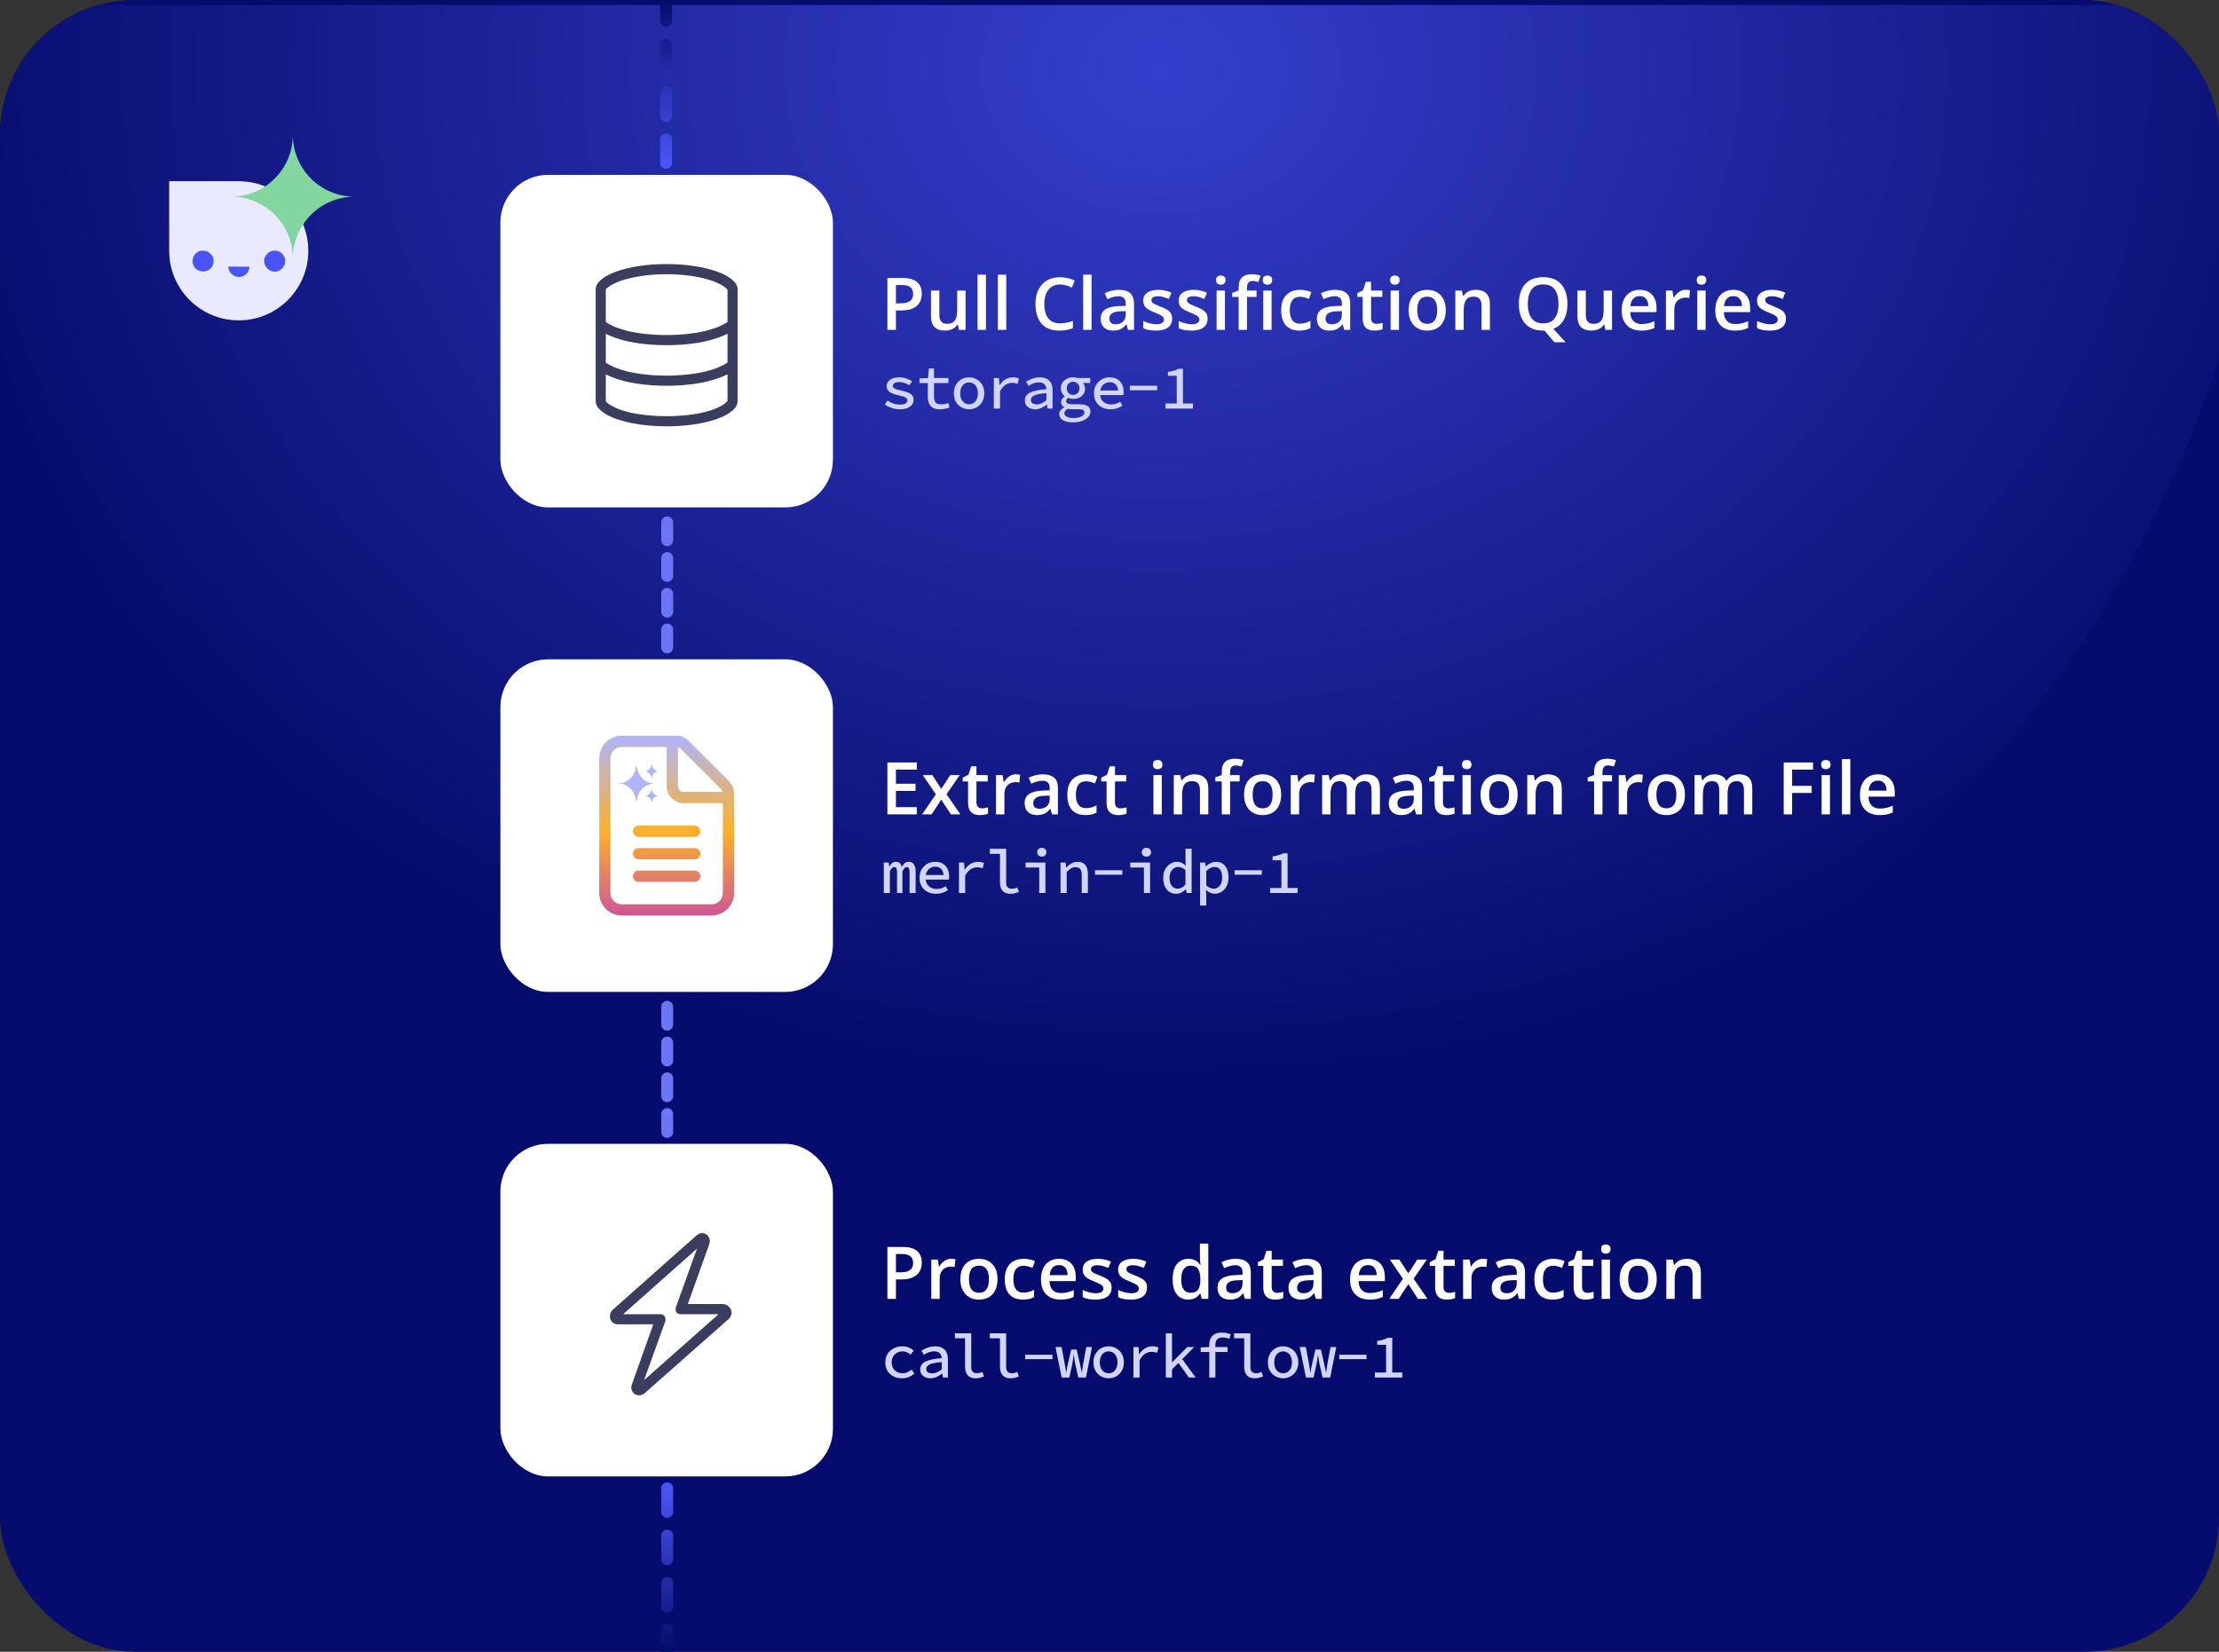 <svg width="395" height="294" viewBox="0 0 395 294" fill="none" xmlns="http://www.w3.org/2000/svg">
<rect x="0" y="0" width="395" height="294" fill="#333333" stroke="none"/>
<g clip-path="url(#clip0_3113_2638)">
<rect width="395" height="294" rx="24" fill="#060C6D"/>
<path opacity="0.7" fill-rule="evenodd" clip-rule="evenodd" d="M405 -0.105L405 0.103C405 0.068 405 0.034 405 -0.001C405 -0.036 405 -0.07 405 -0.105ZM404.998 0.895C404.515 114.806 312.024 207 197.999 207C83.975 207 -8.517 114.806 -9 0.895L404.998 0.895Z" fill="url(#paint0_radial_3113_2638)"/>
<path d="M42.497 57.02C35.658 57.02 30.115 51.476 30.115 44.637L30.115 32.255H42.497C49.336 32.255 54.879 37.799 54.879 44.637C54.879 51.476 49.336 57.02 42.497 57.02Z" fill="#E9EAFF"/>
<path d="M35.276 48.115C33.847 47.397 33.987 45.258 35.499 44.704C35.892 44.56 36.614 44.602 36.985 44.789C37.326 44.962 37.758 45.419 37.91 45.768C38.075 46.149 38.05 46.853 37.858 47.258C37.401 48.215 36.241 48.6 35.276 48.115Z" fill="#4A54F5"/>
<path d="M47.183 45.69C47.372 45.292 47.855 44.851 48.258 44.71C49.494 44.276 50.758 45.169 50.76 46.477C50.761 47.5 49.917 48.352 48.902 48.352C47.569 48.352 46.619 46.88 47.183 45.69Z" fill="#4A54F5"/>
<path d="M42.753 49.291C41.819 49.43 40.781 48.661 40.678 47.755L40.643 47.445L44.413 47.482L44.391 47.691C44.358 47.992 44.12 48.494 43.901 48.723C43.651 48.985 43.153 49.231 42.753 49.291Z" fill="#4A54F5"/>
<path d="M52.128 24C52.128 30.078 57.056 35.007 63.134 35.007C57.056 35.007 52.128 39.935 52.128 46.013C52.128 39.935 47.2 35.007 41.121 35.007C47.2 35.007 52.128 30.078 52.128 24Z" fill="#83D69D"/>
<path d="M118.574 29L118.574 -3" stroke="url(#paint1_linear_3113_2638)" stroke-width="2.121" stroke-linecap="round" stroke-dasharray="4.21 4.21"/>
<rect x="89.074" y="31.121" width="59.194" height="59.194" rx="8.483" fill="white"/>
<g clip-path="url(#clip1_3113_2638)">
<path d="M118.671 75.881C111.676 75.881 106.035 73.906 106.035 71.368V51.512C106.035 49.03 111.676 46.999 118.671 46.999C125.609 46.999 131.307 49.03 131.307 51.512V71.368C131.307 73.906 125.609 75.881 118.671 75.881ZM129.502 51.568C129.445 51.512 129.389 51.399 129.107 51.173C128.712 50.835 127.979 50.44 126.963 50.045C124.932 49.312 121.999 48.804 118.671 48.804C115.286 48.804 112.353 49.312 110.322 50.045C109.307 50.44 108.574 50.835 108.179 51.173C107.897 51.399 107.84 51.512 107.84 51.568V57.322C108.63 57.886 109.927 58.45 111.676 58.901C113.65 59.353 116.02 59.635 118.671 59.635C121.266 59.635 123.635 59.353 125.609 58.901C127.358 58.45 128.655 57.886 129.502 57.322V51.568ZM129.502 59.409C128.486 59.917 127.302 60.312 126.004 60.65C123.917 61.158 121.379 61.44 118.671 61.44C115.907 61.44 113.368 61.158 111.281 60.65C109.984 60.312 108.799 59.917 107.84 59.409V64.543C108.63 65.107 109.927 65.671 111.676 66.122C113.65 66.573 116.02 66.855 118.671 66.855C121.266 66.855 123.635 66.573 125.609 66.122C127.358 65.671 128.655 65.107 129.502 64.543V59.409ZM108.179 71.763C108.574 72.101 109.307 72.496 110.322 72.891C112.353 73.624 115.286 74.076 118.671 74.076C121.999 74.076 124.932 73.624 126.963 72.891C127.979 72.496 128.712 72.101 129.107 71.763C129.389 71.537 129.445 71.424 129.502 71.368V66.63C128.486 67.137 127.302 67.532 126.004 67.871C123.917 68.378 121.379 68.66 118.671 68.66C115.907 68.66 113.368 68.378 111.281 67.871C109.984 67.532 108.799 67.137 107.84 66.63V71.368C107.84 71.424 107.897 71.537 108.179 71.763Z" fill="#3B3D5E"/>
</g>
<path d="M160.652 49.474C161.845 49.474 162.716 49.719 163.264 50.208C163.812 50.697 164.085 51.382 164.085 52.263C164.085 52.663 164.022 53.044 163.896 53.407C163.774 53.765 163.571 54.083 163.289 54.362C163.006 54.636 162.633 54.853 162.17 55.013C161.71 55.173 161.143 55.253 160.469 55.253H159.483V58.718H157.965V49.474H160.652ZM160.551 50.732H159.483V53.989H160.311C160.787 53.989 161.192 53.934 161.525 53.824C161.858 53.71 162.111 53.531 162.284 53.287C162.456 53.042 162.543 52.72 162.543 52.319C162.543 51.784 162.38 51.386 162.056 51.124C161.736 50.863 161.234 50.732 160.551 50.732ZM171.881 51.719V58.718H170.712L170.509 57.776H170.427C170.28 58.016 170.092 58.216 169.864 58.377C169.637 58.532 169.384 58.648 169.106 58.724C168.827 58.804 168.535 58.844 168.227 58.844C167.7 58.844 167.249 58.756 166.874 58.579C166.503 58.398 166.218 58.119 166.02 57.744C165.822 57.369 165.723 56.884 165.723 56.29V51.719H167.215V56.012C167.215 56.556 167.325 56.962 167.544 57.232C167.767 57.502 168.113 57.637 168.581 57.637C169.032 57.637 169.39 57.544 169.656 57.358C169.921 57.173 170.109 56.899 170.218 56.537C170.332 56.174 170.389 55.729 170.389 55.203V51.719H171.881ZM175.504 58.718H174.012V48.88H175.504V58.718ZM179.121 58.718H177.629V48.88H179.121V58.718ZM188.699 50.631C188.257 50.631 187.861 50.711 187.511 50.871C187.165 51.032 186.872 51.264 186.632 51.567C186.392 51.866 186.208 52.231 186.082 52.661C185.955 53.087 185.892 53.567 185.892 54.102C185.892 54.819 185.993 55.437 186.196 55.955C186.398 56.469 186.706 56.865 187.119 57.144C187.532 57.417 188.055 57.554 188.687 57.554C189.079 57.554 189.46 57.517 189.831 57.441C190.202 57.365 190.586 57.262 190.982 57.131V58.421C190.607 58.568 190.227 58.676 189.844 58.743C189.46 58.811 189.018 58.844 188.516 58.844C187.572 58.844 186.788 58.648 186.164 58.256C185.544 57.864 185.081 57.312 184.773 56.6C184.47 55.888 184.318 55.053 184.318 54.096C184.318 53.396 184.415 52.756 184.609 52.174C184.803 51.592 185.085 51.091 185.456 50.669C185.827 50.243 186.284 49.917 186.828 49.689C187.376 49.457 188.002 49.341 188.706 49.341C189.169 49.341 189.625 49.394 190.071 49.499C190.522 49.601 190.94 49.746 191.323 49.936L190.792 51.188C190.472 51.036 190.137 50.905 189.787 50.796C189.437 50.686 189.075 50.631 188.699 50.631ZM194.308 58.718H192.815V48.88H194.308V58.718ZM199.176 51.586C200.061 51.586 200.729 51.782 201.18 52.174C201.636 52.566 201.863 53.177 201.863 54.008V58.718H200.807L200.523 57.725H200.472C200.274 57.978 200.07 58.187 199.859 58.351C199.648 58.516 199.404 58.638 199.125 58.718C198.851 58.802 198.516 58.844 198.12 58.844C197.703 58.844 197.33 58.769 197.001 58.617C196.672 58.461 196.413 58.225 196.223 57.909C196.034 57.593 195.939 57.192 195.939 56.707C195.939 55.986 196.207 55.445 196.742 55.082C197.281 54.72 198.095 54.52 199.182 54.482L200.396 54.438V54.071C200.396 53.586 200.283 53.24 200.055 53.034C199.831 52.827 199.515 52.724 199.107 52.724C198.757 52.724 198.417 52.775 198.089 52.876C197.76 52.977 197.439 53.101 197.128 53.249L196.647 52.199C196.988 52.018 197.376 51.87 197.81 51.757C198.249 51.643 198.704 51.586 199.176 51.586ZM200.39 55.373L199.486 55.405C198.744 55.43 198.223 55.557 197.924 55.784C197.625 56.012 197.475 56.324 197.475 56.72C197.475 57.066 197.579 57.319 197.785 57.479C197.992 57.635 198.263 57.713 198.601 57.713C199.115 57.713 199.541 57.567 199.878 57.276C200.219 56.981 200.39 56.549 200.39 55.98V55.373ZM208.647 56.72C208.647 57.179 208.536 57.567 208.312 57.883C208.089 58.199 207.762 58.44 207.332 58.604C206.907 58.764 206.384 58.844 205.764 58.844C205.275 58.844 204.854 58.809 204.5 58.737C204.15 58.669 203.819 58.564 203.507 58.421V57.137C203.84 57.293 204.213 57.428 204.626 57.542C205.043 57.656 205.438 57.713 205.808 57.713C206.297 57.713 206.649 57.637 206.864 57.485C207.079 57.329 207.187 57.123 207.187 56.865C207.187 56.714 207.143 56.579 207.054 56.461C206.97 56.339 206.81 56.214 206.574 56.088C206.342 55.957 206 55.801 205.549 55.62C205.107 55.443 204.734 55.266 204.43 55.089C204.127 54.912 203.897 54.699 203.741 54.45C203.585 54.197 203.507 53.875 203.507 53.483C203.507 52.863 203.752 52.393 204.24 52.073C204.734 51.748 205.385 51.586 206.194 51.586C206.624 51.586 207.029 51.63 207.408 51.719C207.792 51.803 208.167 51.927 208.534 52.092L208.066 53.211C207.75 53.072 207.431 52.958 207.111 52.87C206.795 52.777 206.472 52.73 206.144 52.73C205.76 52.73 205.467 52.789 205.265 52.907C205.067 53.025 204.968 53.194 204.968 53.413C204.968 53.578 205.016 53.717 205.113 53.831C205.21 53.944 205.376 54.058 205.612 54.172C205.853 54.286 206.186 54.427 206.611 54.596C207.029 54.756 207.389 54.924 207.693 55.101C208 55.274 208.236 55.487 208.401 55.74C208.565 55.993 208.647 56.319 208.647 56.72ZM214.957 56.72C214.957 57.179 214.846 57.567 214.622 57.883C214.399 58.199 214.072 58.44 213.642 58.604C213.216 58.764 212.694 58.844 212.074 58.844C211.585 58.844 211.164 58.809 210.81 58.737C210.46 58.669 210.129 58.564 209.817 58.421V57.137C210.15 57.293 210.523 57.428 210.936 57.542C211.353 57.656 211.748 57.713 212.118 57.713C212.607 57.713 212.959 57.637 213.174 57.485C213.389 57.329 213.497 57.123 213.497 56.865C213.497 56.714 213.453 56.579 213.364 56.461C213.28 56.339 213.12 56.214 212.884 56.088C212.652 55.957 212.31 55.801 211.859 55.62C211.417 55.443 211.044 55.266 210.74 55.089C210.437 54.912 210.207 54.699 210.051 54.45C209.895 54.197 209.817 53.875 209.817 53.483C209.817 52.863 210.062 52.393 210.55 52.073C211.044 51.748 211.695 51.586 212.504 51.586C212.934 51.586 213.339 51.63 213.718 51.719C214.102 51.803 214.477 51.927 214.844 52.092L214.376 53.211C214.06 53.072 213.741 52.958 213.421 52.87C213.105 52.777 212.782 52.73 212.454 52.73C212.07 52.73 211.777 52.789 211.575 52.907C211.377 53.025 211.278 53.194 211.278 53.413C211.278 53.578 211.326 53.717 211.423 53.831C211.52 53.944 211.686 54.058 211.922 54.172C212.163 54.286 212.496 54.427 212.921 54.596C213.339 54.756 213.699 54.924 214.003 55.101C214.31 55.274 214.546 55.487 214.711 55.74C214.875 55.993 214.957 56.319 214.957 56.72ZM218.049 51.719V58.718H216.563V51.719H218.049ZM217.316 49.038C217.543 49.038 217.739 49.099 217.904 49.221C218.072 49.344 218.157 49.554 218.157 49.854C218.157 50.149 218.072 50.359 217.904 50.486C217.739 50.608 217.543 50.669 217.316 50.669C217.08 50.669 216.879 50.608 216.715 50.486C216.555 50.359 216.475 50.149 216.475 49.854C216.475 49.554 216.555 49.344 216.715 49.221C216.879 49.099 217.08 49.038 217.316 49.038ZM223.676 52.85H221.975V58.718H220.49V52.85H219.345V52.136L220.49 51.7V51.213C220.49 50.619 220.582 50.147 220.768 49.797C220.957 49.447 221.227 49.196 221.577 49.044C221.931 48.888 222.353 48.81 222.842 48.81C223.162 48.81 223.455 48.838 223.72 48.892C223.986 48.943 224.209 49.002 224.391 49.07L224.005 50.195C223.862 50.149 223.702 50.106 223.524 50.069C223.347 50.026 223.158 50.005 222.955 50.005C222.618 50.005 222.37 50.111 222.209 50.322C222.053 50.532 221.975 50.84 221.975 51.245V51.719H223.676V52.85ZM226.351 51.719V58.718H224.865V51.719H226.351ZM225.617 49.038C225.845 49.038 226.041 49.099 226.205 49.221C226.374 49.344 226.458 49.554 226.458 49.854C226.458 50.149 226.374 50.359 226.205 50.486C226.041 50.608 225.845 50.669 225.617 50.669C225.381 50.669 225.181 50.608 225.017 50.486C224.856 50.359 224.776 50.149 224.776 49.854C224.776 49.554 224.856 49.344 225.017 49.221C225.181 49.099 225.381 49.038 225.617 49.038ZM231.295 58.844C230.633 58.844 230.06 58.716 229.575 58.459C229.09 58.202 228.717 57.807 228.456 57.276C228.195 56.745 228.064 56.071 228.064 55.253C228.064 54.402 228.207 53.706 228.494 53.167C228.781 52.627 229.177 52.229 229.683 51.972C230.193 51.715 230.777 51.586 231.434 51.586C231.851 51.586 232.229 51.628 232.566 51.712C232.907 51.792 233.196 51.892 233.432 52.01L232.989 53.198C232.732 53.093 232.469 53.004 232.199 52.933C231.929 52.861 231.67 52.825 231.421 52.825C231.013 52.825 230.671 52.916 230.397 53.097C230.127 53.278 229.925 53.548 229.79 53.906C229.66 54.265 229.594 54.709 229.594 55.24C229.594 55.755 229.662 56.189 229.797 56.543C229.931 56.893 230.132 57.158 230.397 57.34C230.663 57.517 230.989 57.605 231.377 57.605C231.761 57.605 232.104 57.559 232.408 57.466C232.711 57.373 232.998 57.253 233.268 57.106V58.395C233.002 58.547 232.718 58.659 232.414 58.73C232.111 58.806 231.738 58.844 231.295 58.844ZM237.656 51.586C238.541 51.586 239.209 51.782 239.66 52.174C240.115 52.566 240.343 53.177 240.343 54.008V58.718H239.287L239.002 57.725H238.952C238.754 57.978 238.549 58.187 238.338 58.351C238.128 58.516 237.883 58.638 237.605 58.718C237.331 58.802 236.996 58.844 236.6 58.844C236.182 58.844 235.809 58.769 235.481 58.617C235.152 58.461 234.893 58.225 234.703 57.909C234.513 57.593 234.418 57.192 234.418 56.707C234.418 55.986 234.686 55.445 235.221 55.082C235.761 54.72 236.574 54.52 237.662 54.482L238.876 54.438V54.071C238.876 53.586 238.762 53.24 238.534 53.034C238.311 52.827 237.995 52.724 237.586 52.724C237.236 52.724 236.897 52.775 236.568 52.876C236.239 52.977 235.919 53.101 235.607 53.249L235.126 52.199C235.468 52.018 235.856 51.87 236.29 51.757C236.728 51.643 237.183 51.586 237.656 51.586ZM238.869 55.373L237.965 55.405C237.223 55.43 236.703 55.557 236.404 55.784C236.104 56.012 235.955 56.324 235.955 56.72C235.955 57.066 236.058 57.319 236.265 57.479C236.471 57.635 236.743 57.713 237.08 57.713C237.594 57.713 238.02 57.567 238.357 57.276C238.699 56.981 238.869 56.549 238.869 55.98V55.373ZM245.028 57.643C245.222 57.643 245.413 57.626 245.603 57.593C245.793 57.554 245.966 57.51 246.122 57.46V58.585C245.957 58.657 245.744 58.718 245.483 58.769C245.222 58.819 244.95 58.844 244.667 58.844C244.271 58.844 243.915 58.779 243.599 58.648C243.283 58.514 243.032 58.284 242.846 57.959C242.661 57.635 242.568 57.186 242.568 56.612V52.85H241.614V52.187L242.638 51.662L243.125 50.163H244.06V51.719H246.065V52.85H244.06V56.593C244.06 56.948 244.149 57.211 244.326 57.384C244.503 57.557 244.737 57.643 245.028 57.643ZM249.03 51.719V58.718H247.544V51.719H249.03ZM248.297 49.038C248.524 49.038 248.72 49.099 248.885 49.221C249.053 49.344 249.137 49.554 249.137 49.854C249.137 50.149 249.053 50.359 248.885 50.486C248.72 50.608 248.524 50.669 248.297 50.669C248.06 50.669 247.86 50.608 247.696 50.486C247.536 50.359 247.456 50.149 247.456 49.854C247.456 49.554 247.536 49.344 247.696 49.221C247.86 49.099 248.06 49.038 248.297 49.038ZM257.357 55.203C257.357 55.784 257.281 56.3 257.129 56.752C256.977 57.203 256.756 57.584 256.465 57.896C256.174 58.204 255.825 58.44 255.416 58.604C255.007 58.764 254.545 58.844 254.031 58.844C253.551 58.844 253.11 58.764 252.71 58.604C252.309 58.44 251.962 58.204 251.666 57.896C251.376 57.584 251.15 57.203 250.99 56.752C250.83 56.3 250.75 55.784 250.75 55.203C250.75 54.431 250.882 53.778 251.148 53.242C251.418 52.703 251.801 52.292 252.299 52.01C252.796 51.727 253.388 51.586 254.075 51.586C254.72 51.586 255.289 51.727 255.782 52.01C256.276 52.292 256.661 52.703 256.94 53.242C257.218 53.782 257.357 54.435 257.357 55.203ZM252.28 55.203C252.28 55.712 252.341 56.149 252.463 56.511C252.59 56.874 252.783 57.152 253.045 57.346C253.306 57.536 253.643 57.63 254.056 57.63C254.469 57.63 254.807 57.536 255.068 57.346C255.329 57.152 255.521 56.874 255.643 56.511C255.766 56.149 255.827 55.712 255.827 55.203C255.827 54.693 255.766 54.26 255.643 53.906C255.521 53.548 255.329 53.276 255.068 53.091C254.807 52.901 254.467 52.806 254.05 52.806C253.435 52.806 252.986 53.013 252.703 53.426C252.421 53.839 252.28 54.431 252.28 55.203ZM262.712 51.586C263.5 51.586 264.114 51.79 264.552 52.199C264.995 52.604 265.216 53.255 265.216 54.153V58.718H263.73V54.431C263.73 53.887 263.618 53.481 263.395 53.211C263.172 52.937 262.826 52.8 262.358 52.8C261.679 52.8 261.207 53.009 260.942 53.426C260.68 53.843 260.55 54.448 260.55 55.24V58.718H259.064V51.719H260.221L260.43 52.667H260.512C260.664 52.423 260.851 52.222 261.075 52.066C261.302 51.906 261.555 51.786 261.833 51.706C262.116 51.626 262.409 51.586 262.712 51.586ZM279.018 54.083C279.018 54.804 278.925 55.462 278.74 56.056C278.554 56.65 278.276 57.158 277.905 57.58C277.534 58.001 277.067 58.32 276.502 58.535L278.702 60.918H276.679L274.94 58.838C274.898 58.838 274.856 58.838 274.814 58.838C274.776 58.842 274.738 58.844 274.7 58.844C273.962 58.844 273.321 58.73 272.778 58.503C272.238 58.275 271.789 57.951 271.431 57.529C271.077 57.108 270.811 56.604 270.634 56.018C270.457 55.432 270.369 54.783 270.369 54.071C270.369 53.118 270.525 52.288 270.837 51.58C271.153 50.867 271.631 50.315 272.272 49.923C272.917 49.527 273.73 49.329 274.712 49.329C275.673 49.329 276.472 49.525 277.109 49.917C277.745 50.309 278.221 50.861 278.538 51.573C278.858 52.282 279.018 53.118 279.018 54.083ZM271.962 54.083C271.962 54.796 272.059 55.413 272.253 55.936C272.447 56.454 272.744 56.855 273.144 57.137C273.549 57.415 274.068 57.554 274.7 57.554C275.336 57.554 275.855 57.415 276.255 57.137C276.656 56.855 276.951 56.454 277.14 55.936C277.33 55.413 277.425 54.796 277.425 54.083C277.425 53 277.208 52.153 276.774 51.542C276.344 50.926 275.657 50.619 274.712 50.619C274.08 50.619 273.56 50.758 273.151 51.036C272.746 51.314 272.447 51.712 272.253 52.231C272.059 52.745 271.962 53.363 271.962 54.083ZM286.953 51.719V58.718H285.783L285.581 57.776H285.499C285.351 58.016 285.164 58.216 284.936 58.377C284.708 58.532 284.456 58.648 284.177 58.724C283.899 58.804 283.606 58.844 283.299 58.844C282.772 58.844 282.321 58.756 281.946 58.579C281.575 58.398 281.29 58.119 281.092 57.744C280.894 57.369 280.795 56.884 280.795 56.29V51.719H282.287V56.012C282.287 56.556 282.397 56.962 282.616 57.232C282.839 57.502 283.185 57.637 283.653 57.637C284.104 57.637 284.462 57.544 284.727 57.358C284.993 57.173 285.181 56.899 285.29 56.537C285.404 56.174 285.461 55.729 285.461 55.203V51.719H286.953ZM291.872 51.586C292.496 51.586 293.031 51.715 293.478 51.972C293.925 52.229 294.268 52.593 294.509 53.066C294.749 53.538 294.869 54.102 294.869 54.76V55.557H290.197C290.213 56.235 290.395 56.758 290.74 57.125C291.09 57.491 291.579 57.675 292.207 57.675C292.654 57.675 293.054 57.633 293.408 57.548C293.767 57.46 294.136 57.331 294.515 57.163V58.37C294.165 58.535 293.809 58.655 293.446 58.73C293.084 58.806 292.65 58.844 292.144 58.844C291.457 58.844 290.852 58.712 290.329 58.446C289.811 58.176 289.404 57.776 289.109 57.245C288.818 56.714 288.673 56.054 288.673 55.266C288.673 54.482 288.806 53.816 289.071 53.268C289.337 52.72 289.71 52.303 290.19 52.016C290.671 51.729 291.231 51.586 291.872 51.586ZM291.872 52.705C291.404 52.705 291.025 52.857 290.734 53.16C290.447 53.464 290.279 53.908 290.228 54.494H293.415C293.411 54.145 293.352 53.835 293.238 53.565C293.128 53.295 292.96 53.084 292.732 52.933C292.509 52.781 292.222 52.705 291.872 52.705ZM300.091 51.586C300.209 51.586 300.338 51.592 300.477 51.605C300.616 51.618 300.736 51.634 300.838 51.656L300.698 53.047C300.61 53.021 300.5 53.002 300.37 52.99C300.243 52.977 300.129 52.971 300.028 52.971C299.763 52.971 299.51 53.015 299.27 53.103C299.029 53.188 298.816 53.318 298.631 53.495C298.445 53.668 298.3 53.885 298.195 54.147C298.089 54.408 298.037 54.712 298.037 55.057V58.718H296.544V51.719H297.708L297.91 52.952H297.98C298.119 52.703 298.292 52.475 298.498 52.269C298.705 52.062 298.941 51.898 299.206 51.776C299.476 51.649 299.771 51.586 300.091 51.586ZM303.619 51.719V58.718H302.134V51.719H303.619ZM302.886 49.038C303.114 49.038 303.31 49.099 303.474 49.221C303.643 49.344 303.727 49.554 303.727 49.854C303.727 50.149 303.643 50.359 303.474 50.486C303.31 50.608 303.114 50.669 302.886 50.669C302.65 50.669 302.45 50.608 302.285 50.486C302.125 50.359 302.045 50.149 302.045 49.854C302.045 49.554 302.125 49.344 302.285 49.221C302.45 49.099 302.65 49.038 302.886 49.038ZM308.538 51.586C309.162 51.586 309.698 51.715 310.144 51.972C310.591 52.229 310.935 52.593 311.175 53.066C311.415 53.538 311.535 54.102 311.535 54.76V55.557H306.863C306.88 56.235 307.061 56.758 307.407 57.125C307.757 57.491 308.246 57.675 308.874 57.675C309.32 57.675 309.721 57.633 310.075 57.548C310.433 57.46 310.802 57.331 311.181 57.163V58.37C310.831 58.535 310.475 58.655 310.113 58.73C309.75 58.806 309.316 58.844 308.81 58.844C308.123 58.844 307.518 58.712 306.996 58.446C306.477 58.176 306.071 57.776 305.775 57.245C305.485 56.714 305.339 56.054 305.339 55.266C305.339 54.482 305.472 53.816 305.738 53.268C306.003 52.72 306.376 52.303 306.857 52.016C307.337 51.729 307.898 51.586 308.538 51.586ZM308.538 52.705C308.071 52.705 307.691 52.857 307.4 53.16C307.114 53.464 306.945 53.908 306.895 54.494H310.081C310.077 54.145 310.018 53.835 309.904 53.565C309.795 53.295 309.626 53.084 309.398 52.933C309.175 52.781 308.888 52.705 308.538 52.705ZM317.915 56.72C317.915 57.179 317.803 57.567 317.58 57.883C317.356 58.199 317.03 58.44 316.6 58.604C316.174 58.764 315.651 58.844 315.032 58.844C314.543 58.844 314.121 58.809 313.767 58.737C313.417 58.669 313.087 58.564 312.775 58.421V57.137C313.108 57.293 313.481 57.428 313.894 57.542C314.311 57.656 314.705 57.713 315.076 57.713C315.565 57.713 315.917 57.637 316.132 57.485C316.347 57.329 316.454 57.123 316.454 56.865C316.454 56.714 316.41 56.579 316.322 56.461C316.237 56.339 316.077 56.214 315.841 56.088C315.609 55.957 315.268 55.801 314.817 55.62C314.374 55.443 314.001 55.266 313.698 55.089C313.394 54.912 313.165 54.699 313.009 54.45C312.853 54.197 312.775 53.875 312.775 53.483C312.775 52.863 313.019 52.393 313.508 52.073C314.001 51.748 314.652 51.586 315.462 51.586C315.892 51.586 316.296 51.63 316.676 51.719C317.059 51.803 317.434 51.927 317.801 52.092L317.333 53.211C317.017 53.072 316.699 52.958 316.379 52.87C316.062 52.777 315.74 52.73 315.411 52.73C315.028 52.73 314.735 52.789 314.532 52.907C314.334 53.025 314.235 53.194 314.235 53.413C314.235 53.578 314.284 53.717 314.381 53.831C314.478 53.944 314.644 54.058 314.88 54.172C315.12 54.286 315.453 54.427 315.879 54.596C316.296 54.756 316.657 54.924 316.96 55.101C317.268 55.274 317.504 55.487 317.668 55.74C317.833 55.993 317.915 56.319 317.915 56.72Z" fill="white"/>
<path d="M160.148 72.851C159.637 72.851 159.149 72.766 158.682 72.596C158.216 72.426 157.82 72.23 157.495 72.008L157.983 71.297C158.301 71.519 158.645 71.693 159.015 71.819C159.393 71.945 159.818 72.008 160.292 72.008C160.706 72.008 161.013 71.934 161.213 71.786C161.42 71.638 161.524 71.464 161.524 71.264C161.524 71.168 161.502 71.079 161.457 70.998C161.42 70.916 161.346 70.842 161.235 70.776C161.132 70.702 160.973 70.631 160.758 70.565C160.551 70.498 160.277 70.428 159.937 70.354C159.219 70.206 158.686 70.002 158.338 69.743C157.998 69.484 157.828 69.151 157.828 68.745C157.828 68.286 158.024 67.908 158.416 67.612C158.816 67.309 159.393 67.157 160.148 67.157C160.577 67.157 160.984 67.231 161.368 67.379C161.761 67.52 162.094 67.683 162.367 67.868L161.857 68.556C161.598 68.386 161.313 68.252 161.002 68.156C160.699 68.053 160.381 68.001 160.048 68.001C159.774 68.001 159.556 68.034 159.393 68.101C159.23 68.16 159.112 68.241 159.038 68.345C158.964 68.448 158.927 68.563 158.927 68.689C158.927 68.896 159.041 69.059 159.271 69.177C159.507 69.288 159.889 69.399 160.414 69.51C161.006 69.636 161.461 69.777 161.779 69.932C162.105 70.088 162.327 70.269 162.445 70.476C162.571 70.676 162.634 70.916 162.634 71.197C162.634 71.501 162.537 71.778 162.345 72.03C162.153 72.281 161.872 72.481 161.502 72.629C161.139 72.777 160.688 72.851 160.148 72.851ZM167.324 72.851C166.777 72.851 166.344 72.755 166.026 72.562C165.715 72.37 165.493 72.104 165.36 71.763C165.226 71.423 165.16 71.027 165.16 70.576V68.178H163.673V67.357L165.204 67.29L165.349 65.581H166.259V67.29H168.823V68.178H166.259V70.576C166.259 70.879 166.299 71.138 166.381 71.353C166.462 71.56 166.599 71.715 166.791 71.819C166.984 71.915 167.243 71.963 167.568 71.963C167.813 71.963 168.035 71.945 168.234 71.908C168.434 71.863 168.626 71.808 168.811 71.741L169.033 72.54C168.789 72.622 168.527 72.692 168.245 72.751C167.972 72.818 167.665 72.851 167.324 72.851ZM172.503 72.851C172.029 72.851 171.586 72.74 171.171 72.518C170.764 72.296 170.431 71.974 170.172 71.552C169.921 71.123 169.795 70.609 169.795 70.01C169.795 69.41 169.921 68.9 170.172 68.478C170.431 68.049 170.764 67.723 171.171 67.501C171.586 67.272 172.029 67.157 172.503 67.157C172.977 67.157 173.417 67.272 173.824 67.501C174.238 67.723 174.571 68.049 174.823 68.478C175.082 68.9 175.211 69.41 175.211 70.01C175.211 70.609 175.082 71.123 174.823 71.552C174.571 71.974 174.238 72.296 173.824 72.518C173.417 72.74 172.977 72.851 172.503 72.851ZM172.503 71.952C172.821 71.952 173.099 71.871 173.335 71.708C173.572 71.545 173.754 71.319 173.879 71.031C174.012 70.742 174.079 70.402 174.079 70.01C174.079 69.625 174.012 69.288 173.879 69C173.754 68.704 173.572 68.474 173.335 68.312C173.099 68.149 172.821 68.067 172.503 68.067C172.185 68.067 171.907 68.149 171.671 68.312C171.434 68.474 171.249 68.704 171.116 69C170.99 69.288 170.927 69.625 170.927 70.01C170.927 70.402 170.99 70.742 171.116 71.031C171.249 71.319 171.434 71.545 171.671 71.708C171.907 71.871 172.185 71.952 172.503 71.952ZM176.916 72.718V67.29H177.826L177.915 68.556H177.948C178.229 68.112 178.574 67.768 178.98 67.524C179.387 67.279 179.831 67.157 180.312 67.157C180.52 67.157 180.708 67.176 180.878 67.213C181.049 67.25 181.215 67.305 181.378 67.379L181.134 68.323C180.949 68.256 180.79 68.212 180.656 68.189C180.523 68.16 180.353 68.145 180.146 68.145C179.754 68.145 179.376 68.256 179.014 68.478C178.651 68.7 178.318 69.085 178.015 69.632V72.718H176.916ZM184.27 72.851C183.923 72.851 183.608 72.788 183.327 72.662C183.053 72.529 182.835 72.348 182.672 72.119C182.517 71.882 182.439 71.604 182.439 71.286C182.439 70.679 182.735 70.217 183.327 69.899C183.926 69.581 184.907 69.37 186.268 69.266C186.261 69.044 186.209 68.841 186.113 68.656C186.024 68.471 185.88 68.326 185.68 68.223C185.487 68.112 185.232 68.056 184.914 68.056C184.692 68.056 184.474 68.086 184.259 68.145C184.045 68.197 183.837 68.271 183.638 68.367C183.438 68.463 183.249 68.563 183.072 68.667L182.661 67.923C182.861 67.805 183.09 67.686 183.349 67.568C183.608 67.442 183.886 67.342 184.182 67.268C184.485 67.194 184.792 67.157 185.103 67.157C185.606 67.157 186.024 67.25 186.357 67.435C186.69 67.62 186.941 67.882 187.112 68.223C187.282 68.563 187.367 68.974 187.367 69.455V72.718H186.468L186.379 72.019H186.346C186.057 72.241 185.732 72.437 185.369 72.607C185.007 72.77 184.64 72.851 184.27 72.851ZM184.581 71.974C184.87 71.974 185.155 71.911 185.436 71.786C185.717 71.66 185.994 71.482 186.268 71.253V69.965C185.558 70.017 184.999 70.099 184.592 70.21C184.193 70.32 183.911 70.461 183.749 70.631C183.586 70.794 183.504 70.987 183.504 71.208C183.504 71.386 183.553 71.534 183.649 71.652C183.752 71.763 183.886 71.845 184.048 71.897C184.211 71.948 184.389 71.974 184.581 71.974ZM191.036 75.171C190.526 75.171 190.082 75.112 189.704 74.993C189.334 74.882 189.05 74.716 188.85 74.494C188.65 74.279 188.55 74.013 188.55 73.695C188.55 73.473 188.624 73.258 188.772 73.051C188.92 72.851 189.138 72.674 189.427 72.518V72.474C189.286 72.385 189.157 72.27 189.039 72.13C188.928 71.989 188.872 71.804 188.872 71.575C188.872 71.397 188.928 71.219 189.039 71.042C189.157 70.857 189.316 70.694 189.516 70.554V70.509C189.331 70.369 189.172 70.18 189.039 69.943C188.905 69.706 188.839 69.429 188.839 69.111C188.839 68.704 188.939 68.356 189.138 68.067C189.346 67.779 189.612 67.557 189.938 67.401C190.27 67.239 190.633 67.157 191.025 67.157C191.336 67.157 191.61 67.202 191.847 67.29H194.077V68.156H192.757C192.868 68.275 192.96 68.423 193.034 68.6C193.116 68.77 193.156 68.952 193.156 69.144C193.156 69.544 193.06 69.88 192.868 70.154C192.683 70.428 192.427 70.639 192.102 70.787C191.784 70.927 191.425 70.998 191.025 70.998C190.892 70.998 190.748 70.983 190.592 70.953C190.444 70.924 190.296 70.879 190.148 70.82C190.03 70.901 189.938 70.987 189.871 71.075C189.804 71.164 189.771 71.268 189.771 71.386C189.771 71.578 189.864 71.723 190.049 71.819C190.233 71.908 190.5 71.952 190.848 71.952H192.002C192.705 71.952 193.23 72.052 193.578 72.252C193.933 72.451 194.111 72.784 194.111 73.251C194.111 73.598 193.985 73.917 193.733 74.205C193.482 74.501 193.127 74.734 192.668 74.904C192.209 75.082 191.665 75.171 191.036 75.171ZM191.025 70.287C191.232 70.287 191.421 70.243 191.591 70.154C191.761 70.058 191.898 69.921 192.002 69.743C192.106 69.566 192.157 69.355 192.157 69.111C192.157 68.874 192.106 68.671 192.002 68.5C191.898 68.323 191.761 68.186 191.591 68.09C191.421 67.986 191.232 67.934 191.025 67.934C190.818 67.934 190.626 67.986 190.448 68.09C190.278 68.186 190.141 68.323 190.037 68.5C189.934 68.671 189.882 68.874 189.882 69.111C189.882 69.355 189.934 69.566 190.037 69.743C190.141 69.921 190.278 70.058 190.448 70.154C190.626 70.243 190.818 70.287 191.025 70.287ZM191.147 74.405C191.539 74.405 191.876 74.357 192.157 74.261C192.438 74.172 192.653 74.053 192.801 73.906C192.956 73.765 193.034 73.609 193.034 73.439C193.034 73.195 192.938 73.032 192.746 72.951C192.553 72.877 192.265 72.84 191.88 72.84H190.914C190.744 72.84 190.592 72.833 190.459 72.818C190.326 72.803 190.204 72.781 190.093 72.751C189.864 72.877 189.701 73.007 189.605 73.14C189.516 73.28 189.471 73.421 189.471 73.561C189.471 73.82 189.616 74.024 189.904 74.172C190.193 74.327 190.607 74.405 191.147 74.405ZM197.68 72.851C197.133 72.851 196.633 72.74 196.182 72.518C195.738 72.296 195.386 71.971 195.127 71.541C194.869 71.112 194.739 70.598 194.739 69.999C194.739 69.407 194.869 68.9 195.127 68.478C195.394 68.056 195.738 67.731 196.16 67.501C196.581 67.272 197.033 67.157 197.514 67.157C198.046 67.157 198.498 67.268 198.868 67.49C199.238 67.705 199.519 68.005 199.711 68.389C199.911 68.767 200.011 69.211 200.011 69.721C200.011 69.832 200.007 69.943 200 70.054C199.993 70.158 199.981 70.246 199.967 70.32H195.505V69.51H199.278L199.034 69.777C199.034 69.192 198.901 68.756 198.635 68.467C198.368 68.171 198.006 68.023 197.547 68.023C197.229 68.023 196.937 68.101 196.67 68.256C196.411 68.404 196.204 68.626 196.049 68.922C195.893 69.211 195.816 69.57 195.816 69.999C195.816 70.443 195.901 70.813 196.071 71.109C196.248 71.397 196.485 71.615 196.781 71.763C197.085 71.911 197.432 71.985 197.825 71.985C198.128 71.985 198.405 71.945 198.657 71.863C198.909 71.775 199.156 71.656 199.401 71.508L199.789 72.207C199.515 72.392 199.201 72.548 198.846 72.674C198.49 72.792 198.102 72.851 197.68 72.851ZM201.128 69.455V68.656H205.989V69.455H201.128ZM207.472 72.718V71.819H209.47V66.891H207.894V66.203C208.182 66.158 208.434 66.11 208.648 66.058C208.87 66.007 209.07 65.948 209.248 65.881C209.433 65.814 209.603 65.737 209.758 65.648H210.568V71.819H212.355V72.718H207.472Z" fill="#D1D4FC"/>
<path d="M118.765 115.234L118.765 92.436" stroke="#6C74F7" stroke-width="2.121" stroke-linecap="round" stroke-dasharray="3.18 3.18"/>
<rect x="89.074" y="117.355" width="59.194" height="59.194" rx="8.483" fill="white"/>
<g clip-path="url(#clip2_3113_2638)">
<path d="M126.671 160.952H110.671C109.565 160.952 108.671 160.059 108.671 158.952V134.952C108.671 133.846 109.565 132.952 110.671 132.952H118.671V139.952C118.671 141.609 120.015 142.952 121.671 142.952H128.671V158.952C128.671 160.059 127.777 160.952 126.671 160.952ZM121.671 140.952C121.121 140.952 120.671 140.502 120.671 139.952V132.984C120.846 133.027 121.008 133.115 121.133 133.246L128.377 140.49C128.508 140.621 128.596 140.777 128.64 140.952H121.671ZM110.671 130.952C108.465 130.952 106.671 132.746 106.671 134.952V158.952C106.671 161.159 108.465 162.952 110.671 162.952H126.671C128.877 162.952 130.671 161.159 130.671 158.952V141.196C130.671 140.402 130.352 139.64 129.79 139.077L122.552 131.834C121.99 131.271 121.227 130.952 120.433 130.952H110.671ZM113.671 146.952C113.121 146.952 112.671 147.402 112.671 147.952C112.671 148.502 113.121 148.952 113.671 148.952H123.671C124.221 148.952 124.671 148.502 124.671 147.952C124.671 147.402 124.221 146.952 123.671 146.952H113.671ZM113.671 150.952C113.121 150.952 112.671 151.402 112.671 151.952C112.671 152.502 113.121 152.952 113.671 152.952H118.671H123.671C124.221 152.952 124.671 152.502 124.671 151.952C124.671 151.402 124.221 150.952 123.671 150.952H113.671ZM113.671 154.952C113.121 154.952 112.671 155.402 112.671 155.952C112.671 156.502 113.121 156.952 113.671 156.952H123.671C124.221 156.952 124.671 156.502 124.671 155.952C124.671 155.402 124.221 154.952 123.671 154.952H113.671Z" fill="url(#paint2_linear_3113_2638)"/>
<path d="M113.282 135.952C113.282 137.885 114.675 139.452 116.393 139.452C114.675 139.452 113.282 141.019 113.282 142.952C113.282 141.019 111.889 139.452 110.171 139.452C111.889 139.452 113.282 137.885 113.282 135.952Z" fill="#AFB4FB"/>
<path d="M116.004 135.952C116.004 136.677 116.527 137.265 117.171 137.265C116.527 137.265 116.004 137.852 116.004 138.577C116.004 137.852 115.482 137.265 114.838 137.265C115.482 137.265 116.004 136.677 116.004 135.952Z" fill="#AFB4FB"/>
<path d="M116.004 140.327C116.004 141.052 116.527 141.64 117.171 141.64C116.527 141.64 116.004 142.227 116.004 142.952C116.004 142.227 115.482 141.64 114.838 141.64C115.482 141.64 116.004 141.052 116.004 140.327Z" fill="#AFB4FB"/>
<path d="M113.282 135.952C113.282 137.885 114.675 139.452 116.393 139.452C114.675 139.452 113.282 141.019 113.282 142.952C113.282 141.019 111.889 139.452 110.171 139.452C111.889 139.452 113.282 137.885 113.282 135.952Z" fill="#AFB4FB"/>
<path d="M116.004 135.952C116.004 136.677 116.527 137.265 117.171 137.265C116.527 137.265 116.004 137.852 116.004 138.577C116.004 137.852 115.482 137.265 114.838 137.265C115.482 137.265 116.004 136.677 116.004 135.952Z" fill="#AFB4FB"/>
<path d="M116.004 140.327C116.004 141.052 116.527 141.64 117.171 141.64C116.527 141.64 116.004 142.227 116.004 142.952C116.004 142.227 115.482 141.64 114.838 141.64C115.482 141.64 116.004 141.052 116.004 140.327Z" fill="#AFB4FB"/>
</g>
<path d="M163.2 144.952H157.965V135.709H163.2V136.986H159.483V139.496H162.966V140.767H159.483V143.669H163.2V144.952ZM166.596 141.374L164.256 137.953H165.951L167.55 140.413L169.156 137.953H170.844L168.492 141.374L170.965 144.952H169.264L167.55 142.328L165.831 144.952H164.142L166.596 141.374ZM174.783 143.877C174.977 143.877 175.169 143.861 175.359 143.827C175.548 143.789 175.721 143.745 175.877 143.694V144.819C175.713 144.891 175.5 144.952 175.239 145.003C174.977 145.053 174.705 145.079 174.423 145.079C174.027 145.079 173.671 145.013 173.354 144.883C173.038 144.748 172.788 144.518 172.602 144.194C172.417 143.869 172.324 143.42 172.324 142.847V139.085H171.369V138.421L172.393 137.896L172.88 136.398H173.816V137.953H175.82V139.085H173.816V142.828C173.816 143.182 173.905 143.445 174.082 143.618C174.259 143.791 174.493 143.877 174.783 143.877ZM180.847 137.82C180.965 137.82 181.093 137.827 181.232 137.839C181.372 137.852 181.492 137.869 181.593 137.89L181.454 139.281C181.365 139.256 181.256 139.237 181.125 139.224C180.999 139.211 180.885 139.205 180.784 139.205C180.518 139.205 180.265 139.249 180.025 139.338C179.785 139.422 179.572 139.553 179.386 139.73C179.201 139.903 179.055 140.12 178.95 140.381C178.845 140.642 178.792 140.946 178.792 141.291V144.952H177.3V137.953H178.463L178.665 139.186H178.735C178.874 138.937 179.047 138.71 179.253 138.503C179.46 138.297 179.696 138.132 179.962 138.01C180.231 137.884 180.526 137.82 180.847 137.82ZM185.633 137.82C186.518 137.82 187.186 138.016 187.637 138.408C188.092 138.8 188.32 139.412 188.32 140.242V144.952H187.264L186.98 143.96H186.929C186.731 144.213 186.527 144.421 186.316 144.586C186.105 144.75 185.861 144.872 185.582 144.952C185.308 145.037 184.973 145.079 184.577 145.079C184.16 145.079 183.787 145.003 183.458 144.851C183.129 144.695 182.87 144.459 182.68 144.143C182.491 143.827 182.396 143.426 182.396 142.942C182.396 142.221 182.663 141.679 183.199 141.317C183.738 140.954 184.552 140.754 185.639 140.716L186.853 140.672V140.305C186.853 139.82 186.739 139.475 186.512 139.268C186.288 139.062 185.972 138.958 185.563 138.958C185.214 138.958 184.874 139.009 184.546 139.11C184.217 139.211 183.896 139.336 183.584 139.483L183.104 138.434C183.445 138.252 183.833 138.105 184.267 137.991C184.706 137.877 185.161 137.82 185.633 137.82ZM186.847 141.608L185.943 141.639C185.201 141.665 184.68 141.791 184.381 142.019C184.082 142.246 183.932 142.558 183.932 142.954C183.932 143.3 184.035 143.553 184.242 143.713C184.449 143.869 184.72 143.947 185.058 143.947C185.572 143.947 185.998 143.802 186.335 143.511C186.676 143.216 186.847 142.784 186.847 142.215V141.608ZM193.22 145.079C192.558 145.079 191.985 144.95 191.5 144.693C191.016 144.436 190.643 144.042 190.381 143.511C190.12 142.98 189.989 142.305 189.989 141.487C189.989 140.636 190.133 139.941 190.419 139.401C190.706 138.861 191.102 138.463 191.608 138.206C192.118 137.949 192.702 137.82 193.359 137.82C193.777 137.82 194.154 137.863 194.491 137.947C194.832 138.027 195.121 138.126 195.357 138.244L194.915 139.433C194.657 139.327 194.394 139.239 194.124 139.167C193.855 139.095 193.595 139.06 193.347 139.06C192.938 139.06 192.596 139.15 192.322 139.331C192.053 139.513 191.85 139.782 191.715 140.141C191.585 140.499 191.519 140.944 191.519 141.475C191.519 141.989 191.587 142.423 191.722 142.777C191.857 143.127 192.057 143.393 192.322 143.574C192.588 143.751 192.915 143.839 193.302 143.839C193.686 143.839 194.029 143.793 194.333 143.7C194.636 143.608 194.923 143.488 195.193 143.34V144.63C194.927 144.782 194.643 144.893 194.339 144.965C194.036 145.041 193.663 145.079 193.22 145.079ZM199.442 143.877C199.635 143.877 199.827 143.861 200.017 143.827C200.207 143.789 200.379 143.745 200.535 143.694V144.819C200.371 144.891 200.158 144.952 199.897 145.003C199.635 145.053 199.364 145.079 199.081 145.079C198.685 145.079 198.329 145.013 198.013 144.883C197.697 144.748 197.446 144.518 197.26 144.194C197.075 143.869 196.982 143.42 196.982 142.847V139.085H196.027V138.421L197.052 137.896L197.538 136.398H198.474V137.953H200.479V139.085H198.474V142.828C198.474 143.182 198.563 143.445 198.74 143.618C198.917 143.791 199.151 143.877 199.442 143.877ZM206.807 137.953V144.952H205.322V137.953H206.807ZM206.074 135.272C206.302 135.272 206.498 135.333 206.662 135.456C206.831 135.578 206.915 135.789 206.915 136.088C206.915 136.383 206.831 136.594 206.662 136.72C206.498 136.842 206.302 136.904 206.074 136.904C205.838 136.904 205.638 136.842 205.473 136.72C205.313 136.594 205.233 136.383 205.233 136.088C205.233 135.789 205.313 135.578 205.473 135.456C205.638 135.333 205.838 135.272 206.074 135.272ZM212.586 137.82C213.375 137.82 213.988 138.025 214.426 138.434C214.869 138.838 215.09 139.49 215.09 140.387V144.952H213.604V140.666C213.604 140.122 213.493 139.715 213.269 139.445C213.046 139.171 212.7 139.034 212.232 139.034C211.554 139.034 211.082 139.243 210.816 139.66C210.555 140.078 210.424 140.682 210.424 141.475V144.952H208.938V137.953H210.095L210.304 138.902H210.386C210.538 138.657 210.725 138.457 210.949 138.301C211.176 138.141 211.429 138.021 211.707 137.94C211.99 137.86 212.283 137.82 212.586 137.82ZM220.667 139.085H218.966V144.952H217.48V139.085H216.336V138.37L217.48 137.934V137.447C217.48 136.853 217.573 136.381 217.758 136.031C217.948 135.681 218.218 135.43 218.568 135.279C218.922 135.123 219.343 135.045 219.832 135.045C220.152 135.045 220.445 135.072 220.711 135.127C220.976 135.177 221.2 135.237 221.381 135.304L220.995 136.429C220.852 136.383 220.692 136.341 220.515 136.303C220.338 136.261 220.148 136.24 219.946 136.24C219.609 136.24 219.36 136.345 219.2 136.556C219.044 136.767 218.966 137.074 218.966 137.479V137.953H220.667V139.085ZM228.058 141.437C228.058 142.019 227.982 142.535 227.83 142.986C227.678 143.437 227.457 143.818 227.166 144.13C226.875 144.438 226.526 144.674 226.117 144.838C225.708 144.999 225.246 145.079 224.732 145.079C224.252 145.079 223.811 144.999 223.411 144.838C223.01 144.674 222.662 144.438 222.367 144.13C222.077 143.818 221.851 143.437 221.691 142.986C221.531 142.535 221.451 142.019 221.451 141.437C221.451 140.666 221.583 140.012 221.849 139.477C222.119 138.937 222.502 138.526 223 138.244C223.497 137.962 224.089 137.82 224.776 137.82C225.421 137.82 225.99 137.962 226.483 138.244C226.977 138.526 227.362 138.937 227.641 139.477C227.919 140.016 228.058 140.67 228.058 141.437ZM222.981 141.437C222.981 141.947 223.042 142.383 223.164 142.746C223.291 143.108 223.484 143.386 223.746 143.58C224.007 143.77 224.344 143.865 224.757 143.865C225.17 143.865 225.508 143.77 225.769 143.58C226.03 143.386 226.222 143.108 226.344 142.746C226.467 142.383 226.528 141.947 226.528 141.437C226.528 140.927 226.467 140.495 226.344 140.141C226.222 139.782 226.03 139.511 225.769 139.325C225.508 139.135 225.168 139.041 224.751 139.041C224.136 139.041 223.687 139.247 223.404 139.66C223.122 140.073 222.981 140.666 222.981 141.437ZM233.312 137.82C233.43 137.82 233.558 137.827 233.698 137.839C233.837 137.852 233.957 137.869 234.058 137.89L233.919 139.281C233.83 139.256 233.721 139.237 233.59 139.224C233.464 139.211 233.35 139.205 233.249 139.205C232.983 139.205 232.73 139.249 232.49 139.338C232.25 139.422 232.037 139.553 231.851 139.73C231.666 139.903 231.52 140.12 231.415 140.381C231.31 140.642 231.257 140.946 231.257 141.291V144.952H229.765V137.953H230.928L231.131 139.186H231.2C231.339 138.937 231.512 138.71 231.719 138.503C231.925 138.297 232.161 138.132 232.427 138.01C232.696 137.884 232.992 137.82 233.312 137.82ZM243.264 137.82C244.048 137.82 244.638 138.023 245.034 138.427C245.434 138.832 245.635 139.481 245.635 140.375V144.952H244.149V140.64C244.149 140.109 244.046 139.709 243.839 139.439C243.633 139.169 243.318 139.034 242.897 139.034C242.307 139.034 241.881 139.224 241.62 139.603C241.363 139.978 241.234 140.524 241.234 141.241V144.952H239.748V140.64C239.748 140.286 239.702 139.991 239.609 139.755C239.521 139.515 239.384 139.336 239.198 139.218C239.013 139.095 238.779 139.034 238.496 139.034C238.088 139.034 237.761 139.127 237.516 139.312C237.276 139.498 237.103 139.772 236.998 140.134C236.893 140.493 236.84 140.933 236.84 141.456V144.952H235.354V137.953H236.511L236.72 138.895H236.802C236.945 138.651 237.122 138.451 237.333 138.295C237.548 138.134 237.786 138.016 238.048 137.94C238.309 137.86 238.581 137.82 238.863 137.82C239.386 137.82 239.826 137.913 240.185 138.099C240.543 138.28 240.811 138.558 240.988 138.933H241.101C241.321 138.554 241.626 138.273 242.018 138.092C242.41 137.911 242.825 137.82 243.264 137.82ZM250.453 137.82C251.338 137.82 252.006 138.016 252.457 138.408C252.912 138.8 253.14 139.412 253.14 140.242V144.952H252.084L251.799 143.96H251.749C251.551 144.213 251.346 144.421 251.135 144.586C250.925 144.75 250.68 144.872 250.402 144.952C250.128 145.037 249.793 145.079 249.397 145.079C248.979 145.079 248.606 145.003 248.278 144.851C247.949 144.695 247.69 144.459 247.5 144.143C247.31 143.827 247.215 143.426 247.215 142.942C247.215 142.221 247.483 141.679 248.018 141.317C248.558 140.954 249.371 140.754 250.459 140.716L251.673 140.672V140.305C251.673 139.82 251.559 139.475 251.331 139.268C251.108 139.062 250.792 138.958 250.383 138.958C250.033 138.958 249.694 139.009 249.365 139.11C249.036 139.211 248.716 139.336 248.404 139.483L247.923 138.434C248.265 138.252 248.653 138.105 249.087 137.991C249.525 137.877 249.98 137.82 250.453 137.82ZM251.666 141.608L250.762 141.639C250.02 141.665 249.5 141.791 249.201 142.019C248.901 142.246 248.752 142.558 248.752 142.954C248.752 143.3 248.855 143.553 249.062 143.713C249.268 143.869 249.54 143.947 249.877 143.947C250.391 143.947 250.817 143.802 251.154 143.511C251.496 143.216 251.666 142.784 251.666 142.215V141.608ZM257.825 143.877C258.019 143.877 258.21 143.861 258.4 143.827C258.59 143.789 258.763 143.745 258.919 143.694V144.819C258.754 144.891 258.541 144.952 258.28 145.003C258.019 145.053 257.747 145.079 257.464 145.079C257.068 145.079 256.712 145.013 256.396 144.883C256.08 144.748 255.829 144.518 255.643 144.194C255.458 143.869 255.365 143.42 255.365 142.847V139.085H254.41V138.421L255.435 137.896L255.922 136.398H256.857V137.953H258.862V139.085H256.857V142.828C256.857 143.182 256.946 143.445 257.123 143.618C257.3 143.791 257.534 143.877 257.825 143.877ZM261.827 137.953V144.952H260.341V137.953H261.827ZM261.094 135.272C261.321 135.272 261.517 135.333 261.682 135.456C261.85 135.578 261.934 135.789 261.934 136.088C261.934 136.383 261.85 136.594 261.682 136.72C261.517 136.842 261.321 136.904 261.094 136.904C260.857 136.904 260.657 136.842 260.493 136.72C260.333 136.594 260.253 136.383 260.253 136.088C260.253 135.789 260.333 135.578 260.493 135.456C260.657 135.333 260.857 135.272 261.094 135.272ZM270.154 141.437C270.154 142.019 270.078 142.535 269.926 142.986C269.774 143.437 269.553 143.818 269.262 144.13C268.971 144.438 268.622 144.674 268.213 144.838C267.804 144.999 267.342 145.079 266.828 145.079C266.348 145.079 265.907 144.999 265.507 144.838C265.106 144.674 264.759 144.438 264.463 144.13C264.173 143.818 263.947 143.437 263.787 142.986C263.627 142.535 263.547 142.019 263.547 141.437C263.547 140.666 263.679 140.012 263.945 139.477C264.215 138.937 264.598 138.526 265.096 138.244C265.593 137.962 266.185 137.82 266.872 137.82C267.517 137.82 268.086 137.962 268.579 138.244C269.073 138.526 269.458 138.937 269.737 139.477C270.015 140.016 270.154 140.67 270.154 141.437ZM265.077 141.437C265.077 141.947 265.138 142.383 265.26 142.746C265.387 143.108 265.58 143.386 265.842 143.58C266.103 143.77 266.44 143.865 266.853 143.865C267.266 143.865 267.604 143.77 267.865 143.58C268.126 143.386 268.318 143.108 268.44 142.746C268.563 142.383 268.624 141.947 268.624 141.437C268.624 140.927 268.563 140.495 268.44 140.141C268.318 139.782 268.126 139.511 267.865 139.325C267.604 139.135 267.264 139.041 266.847 139.041C266.232 139.041 265.783 139.247 265.5 139.66C265.218 140.073 265.077 140.666 265.077 141.437ZM275.509 137.82C276.297 137.82 276.911 138.025 277.349 138.434C277.792 138.838 278.013 139.49 278.013 140.387V144.952H276.527V140.666C276.527 140.122 276.415 139.715 276.192 139.445C275.969 139.171 275.623 139.034 275.155 139.034C274.476 139.034 274.004 139.243 273.739 139.66C273.477 140.078 273.347 140.682 273.347 141.475V144.952H271.861V137.953H273.018L273.227 138.902H273.309C273.461 138.657 273.648 138.457 273.872 138.301C274.099 138.141 274.352 138.021 274.63 137.94C274.913 137.86 275.206 137.82 275.509 137.82ZM286.953 139.085H285.252V144.952H283.766V139.085H282.622V138.37L283.766 137.934V137.447C283.766 136.853 283.859 136.381 284.045 136.031C284.234 135.681 284.504 135.43 284.854 135.279C285.208 135.123 285.629 135.045 286.118 135.045C286.439 135.045 286.732 135.072 286.997 135.127C287.263 135.177 287.486 135.237 287.667 135.304L287.282 136.429C287.138 136.383 286.978 136.341 286.801 136.303C286.624 136.261 286.435 136.24 286.232 136.24C285.895 136.24 285.646 136.345 285.486 136.556C285.33 136.767 285.252 137.074 285.252 137.479V137.953H286.953V139.085ZM291.695 137.82C291.813 137.82 291.942 137.827 292.081 137.839C292.22 137.852 292.34 137.869 292.441 137.89L292.302 139.281C292.213 139.256 292.104 139.237 291.973 139.224C291.847 139.211 291.733 139.205 291.632 139.205C291.366 139.205 291.113 139.249 290.873 139.338C290.633 139.422 290.42 139.553 290.234 139.73C290.049 139.903 289.904 140.12 289.798 140.381C289.693 140.642 289.64 140.946 289.64 141.291V144.952H288.148V137.953H289.311L289.514 139.186H289.583C289.722 138.937 289.895 138.71 290.102 138.503C290.308 138.297 290.544 138.132 290.81 138.01C291.08 137.884 291.375 137.82 291.695 137.82ZM299.933 141.437C299.933 142.019 299.858 142.535 299.706 142.986C299.554 143.437 299.333 143.818 299.042 144.13C298.751 144.438 298.401 144.674 297.992 144.838C297.583 144.999 297.122 145.079 296.608 145.079C296.127 145.079 295.687 144.999 295.286 144.838C294.886 144.674 294.538 144.438 294.243 144.13C293.952 143.818 293.727 143.437 293.566 142.986C293.406 142.535 293.326 142.019 293.326 141.437C293.326 140.666 293.459 140.012 293.725 139.477C293.994 138.937 294.378 138.526 294.875 138.244C295.373 137.962 295.965 137.82 296.652 137.82C297.297 137.82 297.866 137.962 298.359 138.244C298.852 138.526 299.238 138.937 299.516 139.477C299.794 140.016 299.933 140.67 299.933 141.437ZM294.856 141.437C294.856 141.947 294.917 142.383 295.04 142.746C295.166 143.108 295.36 143.386 295.621 143.58C295.883 143.77 296.22 143.865 296.633 143.865C297.046 143.865 297.383 143.77 297.645 143.58C297.906 143.386 298.098 143.108 298.22 142.746C298.342 142.383 298.403 141.947 298.403 141.437C298.403 140.927 298.342 140.495 298.22 140.141C298.098 139.782 297.906 139.511 297.645 139.325C297.383 139.135 297.044 139.041 296.627 139.041C296.011 139.041 295.562 139.247 295.28 139.66C294.998 140.073 294.856 140.666 294.856 141.437ZM309.55 137.82C310.334 137.82 310.924 138.023 311.32 138.427C311.721 138.832 311.921 139.481 311.921 140.375V144.952H310.435V140.64C310.435 140.109 310.332 139.709 310.125 139.439C309.919 139.169 309.605 139.034 309.183 139.034C308.593 139.034 308.168 139.224 307.906 139.603C307.649 139.978 307.521 140.524 307.521 141.241V144.952H306.035V140.64C306.035 140.286 305.988 139.991 305.896 139.755C305.807 139.515 305.67 139.336 305.485 139.218C305.299 139.095 305.065 139.034 304.783 139.034C304.374 139.034 304.047 139.127 303.803 139.312C303.563 139.498 303.39 139.772 303.284 140.134C303.179 140.493 303.126 140.933 303.126 141.456V144.952H301.64V137.953H302.798L303.006 138.895H303.088C303.232 138.651 303.409 138.451 303.619 138.295C303.834 138.134 304.073 138.016 304.334 137.94C304.595 137.86 304.867 137.82 305.15 137.82C305.672 137.82 306.113 137.913 306.471 138.099C306.829 138.28 307.097 138.558 307.274 138.933H307.388C307.607 138.554 307.913 138.273 308.305 138.092C308.697 137.911 309.112 137.82 309.55 137.82ZM319.015 144.952H317.51V135.709H322.733V136.986H319.015V139.869H322.492V141.14H319.015V144.952ZM325.749 137.953V144.952H324.263V137.953H325.749ZM325.015 135.272C325.243 135.272 325.439 135.333 325.603 135.456C325.772 135.578 325.856 135.789 325.856 136.088C325.856 136.383 325.772 136.594 325.603 136.72C325.439 136.842 325.243 136.904 325.015 136.904C324.779 136.904 324.579 136.842 324.415 136.72C324.254 136.594 324.174 136.383 324.174 136.088C324.174 135.789 324.254 135.578 324.415 135.456C324.579 135.333 324.779 135.272 325.015 135.272ZM329.372 144.952H327.879V135.114H329.372V144.952ZM334.284 137.82C334.908 137.82 335.443 137.949 335.89 138.206C336.337 138.463 336.68 138.828 336.921 139.3C337.161 139.772 337.281 140.337 337.281 140.994V141.791H332.609C332.626 142.47 332.807 142.992 333.152 143.359C333.502 143.726 333.991 143.909 334.619 143.909C335.066 143.909 335.467 143.867 335.821 143.783C336.179 143.694 336.548 143.566 336.927 143.397V144.605C336.577 144.769 336.221 144.889 335.859 144.965C335.496 145.041 335.062 145.079 334.556 145.079C333.869 145.079 333.264 144.946 332.741 144.68C332.223 144.411 331.816 144.01 331.521 143.479C331.23 142.948 331.085 142.288 331.085 141.5C331.085 140.716 331.218 140.05 331.483 139.502C331.749 138.954 332.122 138.537 332.602 138.25C333.083 137.964 333.644 137.82 334.284 137.82ZM334.284 138.939C333.816 138.939 333.437 139.091 333.146 139.395C332.859 139.698 332.691 140.143 332.64 140.729H335.827C335.823 140.379 335.764 140.069 335.65 139.799C335.54 139.53 335.372 139.319 335.144 139.167C334.921 139.015 334.634 138.939 334.284 138.939Z" fill="white"/>
<path d="M157.328 158.952V153.525H158.194L158.283 154.235H158.305C158.438 153.991 158.597 153.791 158.782 153.636C158.967 153.473 159.215 153.392 159.526 153.392C159.785 153.392 160 153.469 160.17 153.625C160.34 153.78 160.458 154.013 160.525 154.324C160.673 154.043 160.839 153.817 161.024 153.647C161.217 153.477 161.468 153.392 161.779 153.392C162.164 153.392 162.46 153.54 162.667 153.836C162.882 154.132 162.989 154.55 162.989 155.09V158.952H161.912V155.168C161.912 154.613 161.746 154.335 161.413 154.335C161.25 154.335 161.113 154.398 161.002 154.524C160.891 154.65 160.769 154.838 160.636 155.09V158.952H159.681V155.168C159.681 154.894 159.641 154.687 159.559 154.546C159.485 154.405 159.363 154.335 159.193 154.335C159.03 154.335 158.886 154.398 158.76 154.524C158.642 154.65 158.523 154.838 158.405 155.09V158.952H157.328ZM166.625 159.085C166.077 159.085 165.578 158.974 165.127 158.752C164.683 158.531 164.331 158.205 164.072 157.776C163.813 157.347 163.684 156.832 163.684 156.233C163.684 155.641 163.813 155.134 164.072 154.712C164.339 154.291 164.683 153.965 165.104 153.736C165.526 153.506 165.978 153.392 166.458 153.392C166.991 153.392 167.443 153.503 167.813 153.725C168.182 153.939 168.464 154.239 168.656 154.624C168.856 155.001 168.956 155.445 168.956 155.956C168.956 156.067 168.952 156.178 168.945 156.289C168.937 156.392 168.926 156.481 168.911 156.555H164.45V155.745H168.223L167.979 156.011C167.979 155.427 167.846 154.99 167.579 154.701C167.313 154.405 166.951 154.257 166.492 154.257C166.174 154.257 165.881 154.335 165.615 154.491C165.356 154.638 165.149 154.86 164.993 155.156C164.838 155.445 164.76 155.804 164.76 156.233C164.76 156.677 164.845 157.047 165.016 157.343C165.193 157.631 165.43 157.85 165.726 157.998C166.029 158.146 166.377 158.22 166.769 158.22C167.073 158.22 167.35 158.179 167.602 158.098C167.853 158.009 168.101 157.89 168.345 157.742L168.734 158.442C168.46 158.627 168.146 158.782 167.79 158.908C167.435 159.026 167.047 159.085 166.625 159.085ZM170.705 158.952V153.525H171.615L171.704 154.79H171.737C172.018 154.346 172.362 154.002 172.769 153.758C173.176 153.514 173.62 153.392 174.101 153.392C174.308 153.392 174.497 153.41 174.667 153.447C174.838 153.484 175.004 153.54 175.167 153.614L174.923 154.557C174.738 154.491 174.579 154.446 174.445 154.424C174.312 154.394 174.142 154.38 173.935 154.38C173.543 154.38 173.165 154.491 172.803 154.712C172.44 154.934 172.107 155.319 171.804 155.867V158.952H170.705ZM179.857 159.085C179.258 159.085 178.799 158.912 178.481 158.564C178.163 158.209 178.004 157.705 178.004 157.054V151.971H176.195V151.083H179.103V157.121C179.103 157.498 179.199 157.772 179.391 157.942C179.584 158.105 179.824 158.186 180.113 158.186C180.261 158.186 180.412 158.168 180.568 158.131C180.73 158.094 180.908 158.035 181.1 157.953L181.367 158.775C181.108 158.863 180.867 158.937 180.645 158.997C180.431 159.056 180.168 159.085 179.857 159.085ZM184.992 158.952V154.413H182.561V153.525H186.091V158.952H184.992ZM185.447 152.471C185.21 152.471 185.014 152.4 184.859 152.26C184.703 152.112 184.625 151.919 184.625 151.682C184.625 151.446 184.703 151.257 184.859 151.116C185.014 150.968 185.21 150.894 185.447 150.894C185.684 150.894 185.88 150.968 186.035 151.116C186.19 151.257 186.268 151.446 186.268 151.682C186.268 151.919 186.19 152.112 186.035 152.26C185.88 152.4 185.684 152.471 185.447 152.471ZM188.783 158.952V153.525H189.682L189.771 154.402H189.815C190.089 154.121 190.385 153.884 190.703 153.691C191.022 153.492 191.391 153.392 191.813 153.392C192.442 153.392 192.905 153.584 193.201 153.969C193.504 154.346 193.656 154.886 193.656 155.589V158.952H192.557V155.734C192.557 155.26 192.468 154.912 192.29 154.69C192.12 154.461 191.832 154.346 191.425 154.346C191.136 154.346 190.877 154.42 190.648 154.568C190.418 154.709 190.163 154.923 189.882 155.212V158.952H188.783ZM194.917 155.689V154.89H199.778V155.689H194.917ZM203.625 158.952V154.413H201.194V153.525H204.724V158.952H203.625ZM204.08 152.471C203.843 152.471 203.647 152.4 203.492 152.26C203.336 152.112 203.259 151.919 203.259 151.682C203.259 151.446 203.336 151.257 203.492 151.116C203.647 150.968 203.843 150.894 204.08 150.894C204.317 150.894 204.513 150.968 204.668 151.116C204.824 151.257 204.901 151.446 204.901 151.682C204.901 151.919 204.824 152.112 204.668 152.26C204.513 152.4 204.317 152.471 204.08 152.471ZM209.403 159.085C208.7 159.085 208.134 158.838 207.705 158.342C207.276 157.839 207.061 157.139 207.061 156.244C207.061 155.66 207.176 155.156 207.405 154.735C207.642 154.306 207.945 153.976 208.315 153.747C208.685 153.51 209.078 153.392 209.492 153.392C209.81 153.392 210.095 153.451 210.347 153.569C210.598 153.688 210.831 153.854 211.046 154.069H211.079L211.024 153.103V151.083H212.122V158.952H211.223L211.135 158.286H211.101C210.887 158.501 210.631 158.69 210.335 158.852C210.039 159.008 209.729 159.085 209.403 159.085ZM209.658 158.175C209.903 158.175 210.136 158.116 210.358 157.998C210.587 157.872 210.809 157.687 211.024 157.443V154.868C210.809 154.668 210.594 154.528 210.38 154.446C210.165 154.357 209.951 154.313 209.736 154.313C209.455 154.313 209.196 154.391 208.959 154.546C208.73 154.701 208.545 154.923 208.404 155.212C208.264 155.501 208.193 155.841 208.193 156.233C208.193 156.855 208.323 157.336 208.582 157.676C208.841 158.009 209.2 158.175 209.658 158.175ZM213.627 161.172V153.525H214.526L214.615 154.191H214.649C214.893 153.961 215.174 153.773 215.492 153.625C215.81 153.469 216.132 153.392 216.458 153.392C216.939 153.392 217.342 153.506 217.667 153.736C218 153.965 218.252 154.287 218.422 154.701C218.6 155.116 218.689 155.6 218.689 156.155C218.689 156.777 218.574 157.306 218.344 157.742C218.115 158.179 217.815 158.512 217.445 158.741C217.076 158.971 216.676 159.085 216.247 159.085C216.003 159.085 215.74 159.026 215.459 158.908C215.185 158.789 214.933 158.627 214.704 158.42H214.671L214.726 159.396V161.172H213.627ZM216.036 158.175C216.324 158.175 216.583 158.098 216.813 157.942C217.042 157.787 217.224 157.561 217.357 157.265C217.49 156.962 217.556 156.596 217.556 156.166C217.556 155.789 217.505 155.464 217.401 155.19C217.305 154.909 217.157 154.694 216.957 154.546C216.757 154.391 216.491 154.313 216.158 154.313C215.936 154.313 215.703 154.372 215.459 154.491C215.215 154.601 214.97 154.786 214.726 155.045V157.609C214.956 157.809 215.189 157.953 215.425 158.042C215.662 158.131 215.866 158.175 216.036 158.175ZM219.761 155.689V154.89H224.622V155.689H219.761ZM226.105 158.952V158.053H228.103V153.125H226.527V152.437C226.815 152.393 227.067 152.345 227.282 152.293C227.504 152.241 227.703 152.182 227.881 152.115C228.066 152.049 228.236 151.971 228.391 151.882H229.202V158.053H230.989V158.952H226.105Z" fill="#D1D4FC"/>
<path d="M118.765 201.469L118.765 178.67" stroke="#6C74F7" stroke-width="2.121" stroke-linecap="round" stroke-dasharray="3.18 3.18"/>
<rect x="89.074" y="203.59" width="59.194" height="59.194" rx="8.483" fill="white"/>
<g clip-path="url(#clip3_3113_2638)">
<path d="M124.019 219.863C124.301 219.637 124.639 219.468 124.978 219.468C125.937 219.468 126.613 220.483 126.275 221.386L122.439 232.104H128.644C129.49 232.104 130.224 232.837 130.224 233.627C130.224 234.078 129.998 234.529 129.66 234.811L114.711 248.011C114.429 248.237 114.09 248.35 113.752 248.35C112.793 248.35 112.116 247.391 112.455 246.488L116.29 235.714H109.973C109.183 235.714 108.562 235.093 108.562 234.304C108.562 233.852 108.732 233.458 109.014 233.176L124.019 219.863ZM124.075 222.232L110.932 233.909H117.588C117.87 233.909 118.152 234.078 118.321 234.304C118.49 234.529 118.49 234.868 118.434 235.15L114.655 245.642L127.911 233.909H121.198C120.86 233.909 120.578 233.796 120.408 233.57C120.239 233.288 120.239 233.006 120.296 232.724L124.075 222.232Z" fill="#3B3D5E"/>
</g>
<path d="M160.652 221.943C161.845 221.943 162.716 222.188 163.264 222.677C163.812 223.165 164.085 223.85 164.085 224.731C164.085 225.132 164.022 225.513 163.896 225.876C163.774 226.234 163.571 226.552 163.289 226.83C163.006 227.104 162.633 227.322 162.17 227.482C161.71 227.642 161.143 227.722 160.469 227.722H159.483V231.187H157.965V221.943H160.652ZM160.551 223.201H159.483V226.457H160.311C160.787 226.457 161.192 226.403 161.525 226.293C161.858 226.179 162.111 226 162.284 225.756C162.456 225.511 162.543 225.189 162.543 224.788C162.543 224.253 162.38 223.855 162.056 223.593C161.736 223.332 161.234 223.201 160.551 223.201ZM169.327 224.055C169.445 224.055 169.574 224.061 169.713 224.074C169.852 224.086 169.972 224.103 170.073 224.124L169.934 225.515C169.845 225.49 169.736 225.471 169.605 225.458C169.479 225.446 169.365 225.44 169.264 225.44C168.998 225.44 168.745 225.484 168.505 225.572C168.265 225.657 168.052 225.787 167.866 225.964C167.681 226.137 167.536 226.354 167.43 226.616C167.325 226.877 167.272 227.18 167.272 227.526V231.187H165.78V224.188H166.943L167.146 225.421H167.215C167.354 225.172 167.527 224.944 167.734 224.738C167.94 224.531 168.176 224.367 168.442 224.245C168.712 224.118 169.007 224.055 169.327 224.055ZM177.565 227.671C177.565 228.253 177.489 228.769 177.338 229.22C177.186 229.671 176.965 230.053 176.674 230.365C176.383 230.673 176.033 230.909 175.624 231.073C175.215 231.233 174.754 231.313 174.24 231.313C173.759 231.313 173.319 231.233 172.918 231.073C172.518 230.909 172.17 230.673 171.875 230.365C171.584 230.053 171.359 229.671 171.198 229.22C171.038 228.769 170.958 228.253 170.958 227.671C170.958 226.9 171.091 226.247 171.357 225.711C171.626 225.172 172.01 224.761 172.507 224.478C173.005 224.196 173.597 224.055 174.284 224.055C174.929 224.055 175.498 224.196 175.991 224.478C176.484 224.761 176.87 225.172 177.148 225.711C177.426 226.251 177.565 226.904 177.565 227.671ZM172.488 227.671C172.488 228.181 172.549 228.618 172.672 228.98C172.798 229.343 172.992 229.621 173.253 229.815C173.515 230.004 173.852 230.099 174.265 230.099C174.678 230.099 175.015 230.004 175.277 229.815C175.538 229.621 175.73 229.343 175.852 228.98C175.974 228.618 176.035 228.181 176.035 227.671C176.035 227.161 175.974 226.729 175.852 226.375C175.73 226.017 175.538 225.745 175.277 225.56C175.015 225.37 174.676 225.275 174.259 225.275C173.643 225.275 173.194 225.482 172.912 225.895C172.629 226.308 172.488 226.9 172.488 227.671ZM182.092 231.313C181.431 231.313 180.857 231.185 180.373 230.928C179.888 230.67 179.515 230.276 179.253 229.745C178.992 229.214 178.861 228.54 178.861 227.722C178.861 226.871 179.005 226.175 179.291 225.636C179.578 225.096 179.974 224.698 180.48 224.441C180.99 224.183 181.574 224.055 182.231 224.055C182.649 224.055 183.026 224.097 183.363 224.181C183.705 224.261 183.993 224.36 184.229 224.478L183.787 225.667C183.53 225.562 183.266 225.473 182.996 225.402C182.727 225.33 182.467 225.294 182.219 225.294C181.81 225.294 181.468 225.385 181.195 225.566C180.925 225.747 180.722 226.017 180.588 226.375C180.457 226.734 180.392 227.178 180.392 227.709C180.392 228.224 180.459 228.658 180.594 229.012C180.729 229.362 180.929 229.627 181.195 229.808C181.46 229.985 181.787 230.074 182.175 230.074C182.558 230.074 182.902 230.028 183.205 229.935C183.509 229.842 183.795 229.722 184.065 229.574V230.864C183.799 231.016 183.515 231.128 183.211 231.199C182.908 231.275 182.535 231.313 182.092 231.313ZM188.497 224.055C189.121 224.055 189.656 224.183 190.103 224.441C190.55 224.698 190.893 225.062 191.134 225.534C191.374 226.006 191.494 226.571 191.494 227.229V228.025H186.822C186.839 228.704 187.02 229.227 187.365 229.593C187.715 229.96 188.204 230.144 188.832 230.144C189.279 230.144 189.679 230.101 190.034 230.017C190.392 229.929 190.761 229.8 191.14 229.631V230.839C190.79 231.003 190.434 231.124 190.071 231.199C189.709 231.275 189.275 231.313 188.769 231.313C188.082 231.313 187.477 231.18 186.954 230.915C186.436 230.645 186.029 230.245 185.734 229.714C185.443 229.182 185.298 228.523 185.298 227.735C185.298 226.951 185.431 226.285 185.696 225.737C185.962 225.189 186.335 224.771 186.815 224.485C187.296 224.198 187.856 224.055 188.497 224.055ZM188.497 225.174C188.029 225.174 187.65 225.326 187.359 225.629C187.072 225.933 186.904 226.377 186.853 226.963H190.04C190.036 226.613 189.977 226.304 189.863 226.034C189.753 225.764 189.585 225.553 189.357 225.402C189.134 225.25 188.847 225.174 188.497 225.174ZM197.874 229.189C197.874 229.648 197.762 230.036 197.538 230.352C197.315 230.668 196.988 230.909 196.558 231.073C196.133 231.233 195.61 231.313 194.99 231.313C194.502 231.313 194.08 231.277 193.726 231.206C193.376 231.138 193.045 231.033 192.733 230.89V229.606C193.066 229.762 193.439 229.897 193.852 230.011C194.27 230.125 194.664 230.181 195.035 230.181C195.524 230.181 195.876 230.106 196.091 229.954C196.306 229.798 196.413 229.591 196.413 229.334C196.413 229.182 196.369 229.048 196.28 228.93C196.196 228.807 196.036 228.683 195.8 228.557C195.568 228.426 195.227 228.27 194.776 228.089C194.333 227.912 193.96 227.735 193.656 227.558C193.353 227.381 193.123 227.168 192.967 226.919C192.811 226.666 192.733 226.344 192.733 225.952C192.733 225.332 192.978 224.862 193.467 224.542C193.96 224.217 194.611 224.055 195.42 224.055C195.85 224.055 196.255 224.099 196.634 224.188C197.018 224.272 197.393 224.396 197.76 224.561L197.292 225.68C196.976 225.541 196.658 225.427 196.337 225.338C196.021 225.246 195.699 225.199 195.37 225.199C194.986 225.199 194.693 225.258 194.491 225.376C194.293 225.494 194.194 225.663 194.194 225.882C194.194 226.046 194.242 226.186 194.339 226.299C194.436 226.413 194.603 226.527 194.839 226.641C195.079 226.755 195.412 226.896 195.838 227.064C196.255 227.225 196.615 227.393 196.919 227.57C197.227 227.743 197.463 227.956 197.627 228.209C197.791 228.462 197.874 228.788 197.874 229.189ZM204.184 229.189C204.184 229.648 204.072 230.036 203.848 230.352C203.625 230.668 203.298 230.909 202.868 231.073C202.443 231.233 201.92 231.313 201.3 231.313C200.812 231.313 200.39 231.277 200.036 231.206C199.686 231.138 199.355 231.033 199.043 230.89V229.606C199.376 229.762 199.749 229.897 200.162 230.011C200.58 230.125 200.974 230.181 201.345 230.181C201.834 230.181 202.186 230.106 202.401 229.954C202.616 229.798 202.723 229.591 202.723 229.334C202.723 229.182 202.679 229.048 202.59 228.93C202.506 228.807 202.346 228.683 202.11 228.557C201.878 228.426 201.537 228.27 201.085 228.089C200.643 227.912 200.27 227.735 199.966 227.558C199.663 227.381 199.433 227.168 199.277 226.919C199.121 226.666 199.043 226.344 199.043 225.952C199.043 225.332 199.288 224.862 199.777 224.542C200.27 224.217 200.921 224.055 201.73 224.055C202.16 224.055 202.565 224.099 202.944 224.188C203.328 224.272 203.703 224.396 204.07 224.561L203.602 225.68C203.286 225.541 202.968 225.427 202.647 225.338C202.331 225.246 202.009 225.199 201.68 225.199C201.296 225.199 201.003 225.258 200.801 225.376C200.603 225.494 200.504 225.663 200.504 225.882C200.504 226.046 200.552 226.186 200.649 226.299C200.746 226.413 200.913 226.527 201.149 226.641C201.389 226.755 201.722 226.896 202.148 227.064C202.565 227.225 202.925 227.393 203.229 227.57C203.537 227.743 203.773 227.956 203.937 228.209C204.101 228.462 204.184 228.788 204.184 229.189ZM211.505 231.313C210.671 231.313 210 231.01 209.495 230.403C208.993 229.792 208.742 228.892 208.742 227.703C208.742 226.502 208.997 225.593 209.507 224.978C210.021 224.363 210.698 224.055 211.537 224.055C211.891 224.055 212.201 224.103 212.466 224.2C212.732 224.293 212.959 224.419 213.149 224.58C213.343 224.74 213.507 224.919 213.642 225.117H213.712C213.691 224.986 213.665 224.799 213.636 224.554C213.611 224.306 213.598 224.076 213.598 223.865V221.349H215.09V231.187H213.927L213.661 230.232H213.598C213.472 230.434 213.311 230.618 213.117 230.782C212.928 230.942 212.7 231.071 212.435 231.168C212.173 231.265 211.863 231.313 211.505 231.313ZM211.922 230.106C212.559 230.106 213.008 229.922 213.269 229.556C213.531 229.189 213.665 228.639 213.674 227.905V227.709C213.674 226.925 213.547 226.325 213.294 225.907C213.042 225.486 212.58 225.275 211.91 225.275C211.374 225.275 210.966 225.492 210.683 225.926C210.405 226.356 210.266 226.957 210.266 227.728C210.266 228.5 210.405 229.09 210.683 229.499C210.966 229.903 211.379 230.106 211.922 230.106ZM219.965 224.055C220.85 224.055 221.518 224.251 221.969 224.643C222.424 225.035 222.652 225.646 222.652 226.476V231.187H221.596L221.312 230.194H221.261C221.063 230.447 220.858 230.656 220.648 230.82C220.437 230.984 220.192 231.107 219.914 231.187C219.64 231.271 219.305 231.313 218.909 231.313C218.492 231.313 218.119 231.237 217.79 231.086C217.461 230.93 217.202 230.694 217.012 230.377C216.822 230.061 216.728 229.661 216.728 229.176C216.728 228.455 216.995 227.914 217.531 227.551C218.07 227.189 218.884 226.989 219.971 226.951L221.185 226.906V226.54C221.185 226.055 221.071 225.709 220.844 225.503C220.62 225.296 220.304 225.193 219.895 225.193C219.545 225.193 219.206 225.244 218.877 225.345C218.549 225.446 218.228 225.57 217.916 225.718L217.436 224.668C217.777 224.487 218.165 224.339 218.599 224.226C219.038 224.112 219.493 224.055 219.965 224.055ZM221.179 227.842L220.275 227.874C219.533 227.899 219.012 228.025 218.713 228.253C218.414 228.481 218.264 228.793 218.264 229.189C218.264 229.534 218.367 229.787 218.574 229.948C218.78 230.103 219.052 230.181 219.389 230.181C219.904 230.181 220.329 230.036 220.667 229.745C221.008 229.45 221.179 229.018 221.179 228.449V227.842ZM227.337 230.112C227.531 230.112 227.723 230.095 227.912 230.061C228.102 230.023 228.275 229.979 228.431 229.929V231.054C228.266 231.126 228.054 231.187 227.792 231.237C227.531 231.288 227.259 231.313 226.977 231.313C226.58 231.313 226.224 231.248 225.908 231.117C225.592 230.982 225.341 230.753 225.156 230.428C224.97 230.103 224.878 229.655 224.878 229.081V225.319H223.923V224.655L224.947 224.131L225.434 222.632H226.37V224.188H228.374V225.319H226.37V229.062C226.37 229.416 226.458 229.68 226.635 229.853C226.812 230.026 227.046 230.112 227.337 230.112ZM232.597 224.055C233.483 224.055 234.151 224.251 234.602 224.643C235.057 225.035 235.285 225.646 235.285 226.476V231.187H234.229L233.944 230.194H233.894C233.695 230.447 233.491 230.656 233.28 230.82C233.07 230.984 232.825 231.107 232.547 231.187C232.273 231.271 231.938 231.313 231.542 231.313C231.124 231.313 230.751 231.237 230.422 231.086C230.094 230.93 229.834 230.694 229.645 230.377C229.455 230.061 229.36 229.661 229.36 229.176C229.36 228.455 229.628 227.914 230.163 227.551C230.703 227.189 231.516 226.989 232.604 226.951L233.818 226.906V226.54C233.818 226.055 233.704 225.709 233.476 225.503C233.253 225.296 232.937 225.193 232.528 225.193C232.178 225.193 231.839 225.244 231.51 225.345C231.181 225.446 230.861 225.57 230.549 225.718L230.068 224.668C230.41 224.487 230.798 224.339 231.232 224.226C231.67 224.112 232.125 224.055 232.597 224.055ZM233.811 227.842L232.907 227.874C232.165 227.899 231.645 228.025 231.346 228.253C231.046 228.481 230.897 228.793 230.897 229.189C230.897 229.534 231 229.787 231.206 229.948C231.413 230.103 231.685 230.181 232.022 230.181C232.536 230.181 232.962 230.036 233.299 229.745C233.641 229.45 233.811 229.018 233.811 228.449V227.842ZM243.517 224.055C244.14 224.055 244.676 224.183 245.123 224.441C245.569 224.698 245.913 225.062 246.153 225.534C246.393 226.006 246.514 226.571 246.514 227.229V228.025H241.841C241.858 228.704 242.039 229.227 242.385 229.593C242.735 229.96 243.224 230.144 243.852 230.144C244.299 230.144 244.699 230.101 245.053 230.017C245.411 229.929 245.78 229.8 246.159 229.631V230.839C245.81 231.003 245.453 231.124 245.091 231.199C244.728 231.275 244.294 231.313 243.788 231.313C243.101 231.313 242.497 231.18 241.974 230.915C241.455 230.645 241.049 230.245 240.754 229.714C240.463 229.182 240.317 228.523 240.317 227.735C240.317 226.951 240.45 226.285 240.716 225.737C240.981 225.189 241.354 224.771 241.835 224.485C242.315 224.198 242.876 224.055 243.517 224.055ZM243.517 225.174C243.049 225.174 242.669 225.326 242.379 225.629C242.092 225.933 241.923 226.377 241.873 226.963H245.059C245.055 226.613 244.996 226.304 244.882 226.034C244.773 225.764 244.604 225.553 244.376 225.402C244.153 225.25 243.866 225.174 243.517 225.174ZM249.738 227.608L247.399 224.188H249.093L250.693 226.647L252.299 224.188H253.987L251.635 227.608L254.107 231.187H252.406L250.693 228.563L248.973 231.187H247.285L249.738 227.608ZM257.926 230.112C258.12 230.112 258.312 230.095 258.501 230.061C258.691 230.023 258.864 229.979 259.02 229.929V231.054C258.855 231.126 258.642 231.187 258.381 231.237C258.12 231.288 257.848 231.313 257.565 231.313C257.169 231.313 256.813 231.248 256.497 231.117C256.181 230.982 255.93 230.753 255.745 230.428C255.559 230.103 255.466 229.655 255.466 229.081V225.319H254.512V224.655L255.536 224.131L256.023 222.632H256.959V224.188H258.963V225.319H256.959V229.062C256.959 229.416 257.047 229.68 257.224 229.853C257.401 230.026 257.635 230.112 257.926 230.112ZM263.989 224.055C264.107 224.055 264.236 224.061 264.375 224.074C264.514 224.086 264.634 224.103 264.735 224.124L264.596 225.515C264.508 225.49 264.398 225.471 264.267 225.458C264.141 225.446 264.027 225.44 263.926 225.44C263.66 225.44 263.408 225.484 263.167 225.572C262.927 225.657 262.714 225.787 262.529 225.964C262.343 226.137 262.198 226.354 262.092 226.616C261.987 226.877 261.934 227.18 261.934 227.526V231.187H260.442V224.188H261.606L261.808 225.421H261.878C262.017 225.172 262.189 224.944 262.396 224.738C262.603 224.531 262.839 224.367 263.104 224.245C263.374 224.118 263.669 224.055 263.989 224.055ZM268.775 224.055C269.661 224.055 270.329 224.251 270.78 224.643C271.235 225.035 271.463 225.646 271.463 226.476V231.187H270.407L270.122 230.194H270.072C269.874 230.447 269.669 230.656 269.458 230.82C269.248 230.984 269.003 231.107 268.725 231.187C268.451 231.271 268.116 231.313 267.72 231.313C267.302 231.313 266.929 231.237 266.601 231.086C266.272 230.93 266.013 230.694 265.823 230.377C265.633 230.061 265.538 229.661 265.538 229.176C265.538 228.455 265.806 227.914 266.341 227.551C266.881 227.189 267.694 226.989 268.782 226.951L269.996 226.906V226.54C269.996 226.055 269.882 225.709 269.654 225.503C269.431 225.296 269.115 225.193 268.706 225.193C268.356 225.193 268.017 225.244 267.688 225.345C267.359 225.446 267.039 225.57 266.727 225.718L266.246 224.668C266.588 224.487 266.976 224.339 267.41 224.226C267.848 224.112 268.303 224.055 268.775 224.055ZM269.989 227.842L269.085 227.874C268.343 227.899 267.823 228.025 267.524 228.253C267.224 228.481 267.075 228.793 267.075 229.189C267.075 229.534 267.178 229.787 267.385 229.948C267.591 230.103 267.863 230.181 268.2 230.181C268.714 230.181 269.14 230.036 269.477 229.745C269.819 229.45 269.989 229.018 269.989 228.449V227.842ZM276.363 231.313C275.701 231.313 275.128 231.185 274.643 230.928C274.158 230.67 273.785 230.276 273.524 229.745C273.262 229.214 273.132 228.54 273.132 227.722C273.132 226.871 273.275 226.175 273.562 225.636C273.848 225.096 274.245 224.698 274.75 224.441C275.26 224.183 275.844 224.055 276.502 224.055C276.919 224.055 277.296 224.097 277.633 224.181C277.975 224.261 278.264 224.36 278.5 224.478L278.057 225.667C277.8 225.562 277.537 225.473 277.267 225.402C276.997 225.33 276.738 225.294 276.489 225.294C276.08 225.294 275.739 225.385 275.465 225.566C275.195 225.747 274.993 226.017 274.858 226.375C274.727 226.734 274.662 227.178 274.662 227.709C274.662 228.224 274.729 228.658 274.864 229.012C274.999 229.362 275.199 229.627 275.465 229.808C275.73 229.985 276.057 230.074 276.445 230.074C276.828 230.074 277.172 230.028 277.475 229.935C277.779 229.842 278.066 229.722 278.335 229.574V230.864C278.07 231.016 277.785 231.128 277.482 231.199C277.178 231.275 276.805 231.313 276.363 231.313ZM282.584 230.112C282.778 230.112 282.97 230.095 283.159 230.061C283.349 230.023 283.522 229.979 283.678 229.929V231.054C283.514 231.126 283.301 231.187 283.039 231.237C282.778 231.288 282.506 231.313 282.224 231.313C281.827 231.313 281.471 231.248 281.155 231.117C280.839 230.982 280.588 230.753 280.403 230.428C280.217 230.103 280.125 229.655 280.125 229.081V225.319H279.17V224.655L280.194 224.131L280.681 222.632H281.617V224.188H283.621V225.319H281.617V229.062C281.617 229.416 281.705 229.68 281.882 229.853C282.059 230.026 282.293 230.112 282.584 230.112ZM286.586 224.188V231.187H285.101V224.188H286.586ZM285.853 221.507C286.081 221.507 286.277 221.568 286.441 221.69C286.609 221.812 286.694 222.023 286.694 222.322C286.694 222.618 286.609 222.828 286.441 222.955C286.277 223.077 286.081 223.138 285.853 223.138C285.617 223.138 285.417 223.077 285.252 222.955C285.092 222.828 285.012 222.618 285.012 222.322C285.012 222.023 285.092 221.812 285.252 221.69C285.417 221.568 285.617 221.507 285.853 221.507ZM294.913 227.671C294.913 228.253 294.837 228.769 294.686 229.22C294.534 229.671 294.313 230.053 294.022 230.365C293.731 230.673 293.381 230.909 292.972 231.073C292.563 231.233 292.102 231.313 291.588 231.313C291.107 231.313 290.667 231.233 290.266 231.073C289.866 230.909 289.518 230.673 289.223 230.365C288.932 230.053 288.707 229.671 288.546 229.22C288.386 228.769 288.306 228.253 288.306 227.671C288.306 226.9 288.439 226.247 288.704 225.711C288.974 225.172 289.358 224.761 289.855 224.478C290.352 224.196 290.945 224.055 291.632 224.055C292.277 224.055 292.846 224.196 293.339 224.478C293.832 224.761 294.218 225.172 294.496 225.711C294.774 226.251 294.913 226.904 294.913 227.671ZM289.836 227.671C289.836 228.181 289.897 228.618 290.02 228.98C290.146 229.343 290.34 229.621 290.601 229.815C290.863 230.004 291.2 230.099 291.613 230.099C292.026 230.099 292.363 230.004 292.624 229.815C292.886 229.621 293.078 229.343 293.2 228.98C293.322 228.618 293.383 228.181 293.383 227.671C293.383 227.161 293.322 226.729 293.2 226.375C293.078 226.017 292.886 225.745 292.624 225.56C292.363 225.37 292.024 225.275 291.606 225.275C290.991 225.275 290.542 225.482 290.26 225.895C289.977 226.308 289.836 226.9 289.836 227.671ZM300.268 224.055C301.057 224.055 301.67 224.259 302.108 224.668C302.551 225.073 302.772 225.724 302.772 226.622V231.187H301.286V226.9C301.286 226.356 301.175 225.95 300.951 225.68C300.728 225.406 300.382 225.269 299.914 225.269C299.236 225.269 298.764 225.477 298.498 225.895C298.237 226.312 298.106 226.917 298.106 227.709V231.187H296.62V224.188H297.777L297.986 225.136H298.068C298.22 224.892 298.408 224.691 298.631 224.535C298.859 224.375 299.111 224.255 299.39 224.175C299.672 224.095 299.965 224.055 300.268 224.055Z" fill="white"/>
<path d="M160.58 245.32C160.018 245.32 159.511 245.209 159.06 244.987C158.608 244.765 158.25 244.443 157.983 244.021C157.724 243.592 157.595 243.078 157.595 242.479C157.595 241.879 157.735 241.369 158.017 240.947C158.298 240.518 158.668 240.192 159.126 239.97C159.593 239.741 160.099 239.626 160.647 239.626C161.091 239.626 161.479 239.704 161.812 239.859C162.145 240.007 162.423 240.189 162.645 240.403L162.112 241.102C161.89 240.925 161.664 240.788 161.435 240.692C161.213 240.588 160.969 240.536 160.702 240.536C160.318 240.536 159.974 240.618 159.67 240.78C159.374 240.943 159.141 241.173 158.971 241.469C158.808 241.757 158.727 242.094 158.727 242.479C158.727 242.871 158.808 243.211 158.971 243.5C159.134 243.788 159.359 244.014 159.648 244.177C159.944 244.34 160.284 244.421 160.669 244.421C160.995 244.421 161.291 244.358 161.557 244.232C161.823 244.106 162.064 243.955 162.279 243.777L162.756 244.488C162.452 244.754 162.112 244.961 161.735 245.109C161.365 245.25 160.98 245.32 160.58 245.32ZM165.637 245.32C165.289 245.32 164.975 245.257 164.694 245.131C164.42 244.998 164.202 244.817 164.039 244.587C163.884 244.351 163.806 244.073 163.806 243.755C163.806 243.148 164.102 242.686 164.694 242.368C165.293 242.049 166.273 241.839 167.635 241.735C167.628 241.513 167.576 241.31 167.48 241.125C167.391 240.94 167.246 240.795 167.047 240.692C166.854 240.581 166.599 240.525 166.281 240.525C166.059 240.525 165.841 240.555 165.626 240.614C165.411 240.666 165.204 240.74 165.005 240.836C164.805 240.932 164.616 241.032 164.438 241.136L164.028 240.392C164.228 240.274 164.457 240.155 164.716 240.037C164.975 239.911 165.252 239.811 165.548 239.737C165.852 239.663 166.159 239.626 166.47 239.626C166.973 239.626 167.391 239.719 167.724 239.904C168.057 240.089 168.308 240.351 168.478 240.692C168.649 241.032 168.734 241.443 168.734 241.924V245.187H167.835L167.746 244.488H167.713C167.424 244.71 167.099 244.906 166.736 245.076C166.373 245.239 166.007 245.32 165.637 245.32ZM165.948 244.443C166.236 244.443 166.521 244.38 166.803 244.254C167.084 244.129 167.361 243.951 167.635 243.722V242.434C166.925 242.486 166.366 242.567 165.959 242.678C165.559 242.789 165.278 242.93 165.115 243.1C164.953 243.263 164.871 243.455 164.871 243.677C164.871 243.855 164.919 244.003 165.016 244.121C165.119 244.232 165.252 244.314 165.415 244.365C165.578 244.417 165.756 244.443 165.948 244.443ZM173.646 245.32C173.047 245.32 172.588 245.146 172.27 244.798C171.952 244.443 171.793 243.94 171.793 243.289V238.206H169.984V237.318H172.891V243.355C172.891 243.733 172.988 244.007 173.18 244.177C173.372 244.34 173.613 244.421 173.902 244.421C174.049 244.421 174.201 244.402 174.357 244.365C174.519 244.328 174.697 244.269 174.889 244.188L175.156 245.009C174.897 245.098 174.656 245.172 174.434 245.231C174.22 245.29 173.957 245.32 173.646 245.32ZM179.857 245.32C179.258 245.32 178.799 245.146 178.481 244.798C178.163 244.443 178.004 243.94 178.004 243.289V238.206H176.195V237.318H179.103V243.355C179.103 243.733 179.199 244.007 179.391 244.177C179.584 244.34 179.824 244.421 180.113 244.421C180.261 244.421 180.412 244.402 180.568 244.365C180.73 244.328 180.908 244.269 181.1 244.188L181.367 245.009C181.108 245.098 180.867 245.172 180.645 245.231C180.431 245.29 180.168 245.32 179.857 245.32ZM182.494 241.924V241.125H187.356V241.924H182.494ZM188.994 245.187L187.884 239.759H188.972L189.527 242.745C189.579 242.997 189.623 243.248 189.66 243.5C189.697 243.751 189.73 244.007 189.76 244.266H189.804C189.841 244.007 189.886 243.751 189.938 243.5C189.989 243.248 190.041 242.997 190.093 242.745L190.681 240.203H191.658L192.235 242.745C192.287 242.997 192.342 243.248 192.401 243.5C192.468 243.751 192.516 244.007 192.546 244.266H192.59C192.635 244.007 192.672 243.751 192.701 243.5C192.731 243.248 192.768 242.997 192.812 242.745L193.367 239.759H194.388L193.312 245.187H191.946L191.414 242.812C191.369 242.612 191.325 242.379 191.28 242.112C191.243 241.846 191.203 241.546 191.158 241.213H191.114C191.077 241.524 191.036 241.813 190.992 242.079C190.955 242.338 190.914 242.582 190.87 242.812L190.348 245.187H188.994ZM197.347 245.32C196.874 245.32 196.43 245.209 196.015 244.987C195.608 244.765 195.275 244.443 195.016 244.021C194.765 243.592 194.639 243.078 194.639 242.479C194.639 241.879 194.765 241.369 195.016 240.947C195.275 240.518 195.608 240.192 196.015 239.97C196.43 239.741 196.874 239.626 197.347 239.626C197.821 239.626 198.261 239.741 198.668 239.97C199.082 240.192 199.415 240.518 199.667 240.947C199.926 241.369 200.055 241.879 200.055 242.479C200.055 243.078 199.926 243.592 199.667 244.021C199.415 244.443 199.082 244.765 198.668 244.987C198.261 245.209 197.821 245.32 197.347 245.32ZM197.347 244.421C197.665 244.421 197.943 244.34 198.18 244.177C198.416 244.014 198.598 243.788 198.724 243.5C198.857 243.211 198.923 242.871 198.923 242.479C198.923 242.094 198.857 241.757 198.724 241.469C198.598 241.173 198.416 240.943 198.18 240.78C197.943 240.618 197.665 240.536 197.347 240.536C197.029 240.536 196.752 240.618 196.515 240.78C196.278 240.943 196.093 241.173 195.96 241.469C195.834 241.757 195.771 242.094 195.771 242.479C195.771 242.871 195.834 243.211 195.96 243.5C196.093 243.788 196.278 244.014 196.515 244.177C196.752 244.34 197.029 244.421 197.347 244.421ZM201.76 245.187V239.759H202.67L202.759 241.025H202.792C203.074 240.581 203.418 240.237 203.825 239.992C204.232 239.748 204.676 239.626 205.157 239.626C205.364 239.626 205.552 239.645 205.723 239.682C205.893 239.719 206.059 239.774 206.222 239.848L205.978 240.792C205.793 240.725 205.634 240.681 205.501 240.658C205.367 240.629 205.197 240.614 204.99 240.614C204.598 240.614 204.221 240.725 203.858 240.947C203.495 241.169 203.162 241.554 202.859 242.101V245.187H201.76ZM207.527 245.187V237.318H208.626V242.445H208.671L211.345 239.759H212.577L208.626 243.744V245.187H207.527ZM211.634 245.187L209.647 242.412L210.302 241.713L212.844 245.187H211.634ZM215.259 245.187V239.382C215.259 238.953 215.337 238.572 215.492 238.239C215.655 237.906 215.899 237.647 216.225 237.462C216.558 237.277 216.983 237.184 217.501 237.184C217.782 237.184 218.052 237.21 218.311 237.262C218.578 237.314 218.837 237.392 219.088 237.495L218.844 238.305C218.637 238.217 218.437 238.154 218.245 238.117C218.06 238.08 217.852 238.061 217.623 238.061C217.179 238.061 216.854 238.176 216.646 238.405C216.447 238.627 216.347 238.945 216.347 239.36V245.187H215.259ZM213.738 240.647V239.815L215.292 239.759H218.511V240.647H213.738ZM223.335 245.32C222.735 245.32 222.277 245.146 221.958 244.798C221.64 244.443 221.481 243.94 221.481 243.289V238.206H219.672V237.318H222.58V243.355C222.58 243.733 222.676 244.007 222.869 244.177C223.061 244.34 223.301 244.421 223.59 244.421C223.738 244.421 223.89 244.402 224.045 244.365C224.208 244.328 224.385 244.269 224.578 244.188L224.844 245.009C224.585 245.098 224.345 245.172 224.123 245.231C223.908 245.29 223.645 245.32 223.335 245.32ZM228.403 245.32C227.929 245.32 227.485 245.209 227.071 244.987C226.664 244.765 226.331 244.443 226.072 244.021C225.82 243.592 225.694 243.078 225.694 242.479C225.694 241.879 225.82 241.369 226.072 240.947C226.331 240.518 226.664 240.192 227.071 239.97C227.485 239.741 227.929 239.626 228.403 239.626C228.876 239.626 229.316 239.741 229.723 239.97C230.138 240.192 230.471 240.518 230.722 240.947C230.981 241.369 231.111 241.879 231.111 242.479C231.111 243.078 230.981 243.592 230.722 244.021C230.471 244.443 230.138 244.765 229.723 244.987C229.316 245.209 228.876 245.32 228.403 245.32ZM228.403 244.421C228.721 244.421 228.998 244.34 229.235 244.177C229.472 244.014 229.653 243.788 229.779 243.5C229.912 243.211 229.979 242.871 229.979 242.479C229.979 242.094 229.912 241.757 229.779 241.469C229.653 241.173 229.472 240.943 229.235 240.78C228.998 240.618 228.721 240.536 228.403 240.536C228.084 240.536 227.807 240.618 227.57 240.78C227.333 240.943 227.148 241.173 227.015 241.469C226.889 241.757 226.826 242.094 226.826 242.479C226.826 242.871 226.889 243.211 227.015 243.5C227.148 243.788 227.333 244.014 227.57 244.177C227.807 244.34 228.084 244.421 228.403 244.421ZM232.472 245.187L231.362 239.759H232.449L233.004 242.745C233.056 242.997 233.1 243.248 233.137 243.5C233.174 243.751 233.208 244.007 233.237 244.266H233.282C233.319 244.007 233.363 243.751 233.415 243.5C233.467 243.248 233.519 242.997 233.57 242.745L234.159 240.203H235.135L235.712 242.745C235.764 242.997 235.82 243.248 235.879 243.5C235.945 243.751 235.994 244.007 236.023 244.266H236.068C236.112 244.007 236.149 243.751 236.179 243.5C236.208 243.248 236.245 242.997 236.29 242.745L236.844 239.759H237.866L236.789 245.187H235.424L234.891 242.812C234.847 242.612 234.802 242.379 234.758 242.112C234.721 241.846 234.68 241.546 234.636 241.213H234.591C234.554 241.524 234.514 241.813 234.469 242.079C234.432 242.338 234.392 242.582 234.347 242.812L233.826 245.187H232.472ZM238.394 241.924V241.125H243.255V241.924H238.394ZM244.738 245.187V244.288H246.736V239.36H245.16V238.672C245.449 238.627 245.7 238.579 245.915 238.527C246.137 238.476 246.336 238.416 246.514 238.35C246.699 238.283 246.869 238.206 247.025 238.117H247.835V244.288H249.622V245.187H244.738Z" fill="#D1D4FC"/>
<path d="M118.765 264.905L118.765 296.905" stroke="url(#paint3_linear_3113_2638)" stroke-width="2.121" stroke-linecap="round" stroke-dasharray="4.21 4.21"/>
</g>
<defs>
<radialGradient id="paint0_radial_3113_2638" cx="0" cy="0" r="1" gradientUnits="userSpaceOnUse" gradientTransform="translate(205.729 12.675) rotate(89.513) scale(177.617 218.422)">
<stop stop-color="#4A54F5"/>
<stop offset="1" stop-color="#060C6D"/>
</radialGradient>
<linearGradient id="paint1_linear_3113_2638" x1="118.309" y1="29" x2="118.309" y2="-7" gradientUnits="userSpaceOnUse">
<stop stop-color="#4A54F5"/>
<stop offset="0.8" stop-color="#060C6D"/>
</linearGradient>
<linearGradient id="paint2_linear_3113_2638" x1="118.671" y1="130.952" x2="118.671" y2="162.952" gradientUnits="userSpaceOnUse">
<stop stop-color="#AFB4FB"/>
<stop offset="0.53" stop-color="#FCB12B"/>
<stop offset="1" stop-color="#CE5794"/>
</linearGradient>
<linearGradient id="paint3_linear_3113_2638" x1="119.03" y1="264.905" x2="119.03" y2="300.905" gradientUnits="userSpaceOnUse">
<stop stop-color="#4A54F5"/>
<stop offset="0.8" stop-color="#060C6D"/>
</linearGradient>
<clipPath id="clip0_3113_2638">
<rect width="395" height="294" rx="24" fill="white"/>
</clipPath>
<clipPath id="clip1_3113_2638">
<rect x="101.342" y="43.389" width="34.658" height="34.658" rx="11.553" fill="white"/>
</clipPath>
<clipPath id="clip2_3113_2638">
<rect x="102.671" y="130.952" width="32" height="32" rx="5.333" fill="white"/>
</clipPath>
<clipPath id="clip3_3113_2638">
<rect x="101.342" y="215.858" width="34.658" height="34.658" rx="11.553" fill="white"/>
</clipPath>
</defs>
</svg>

